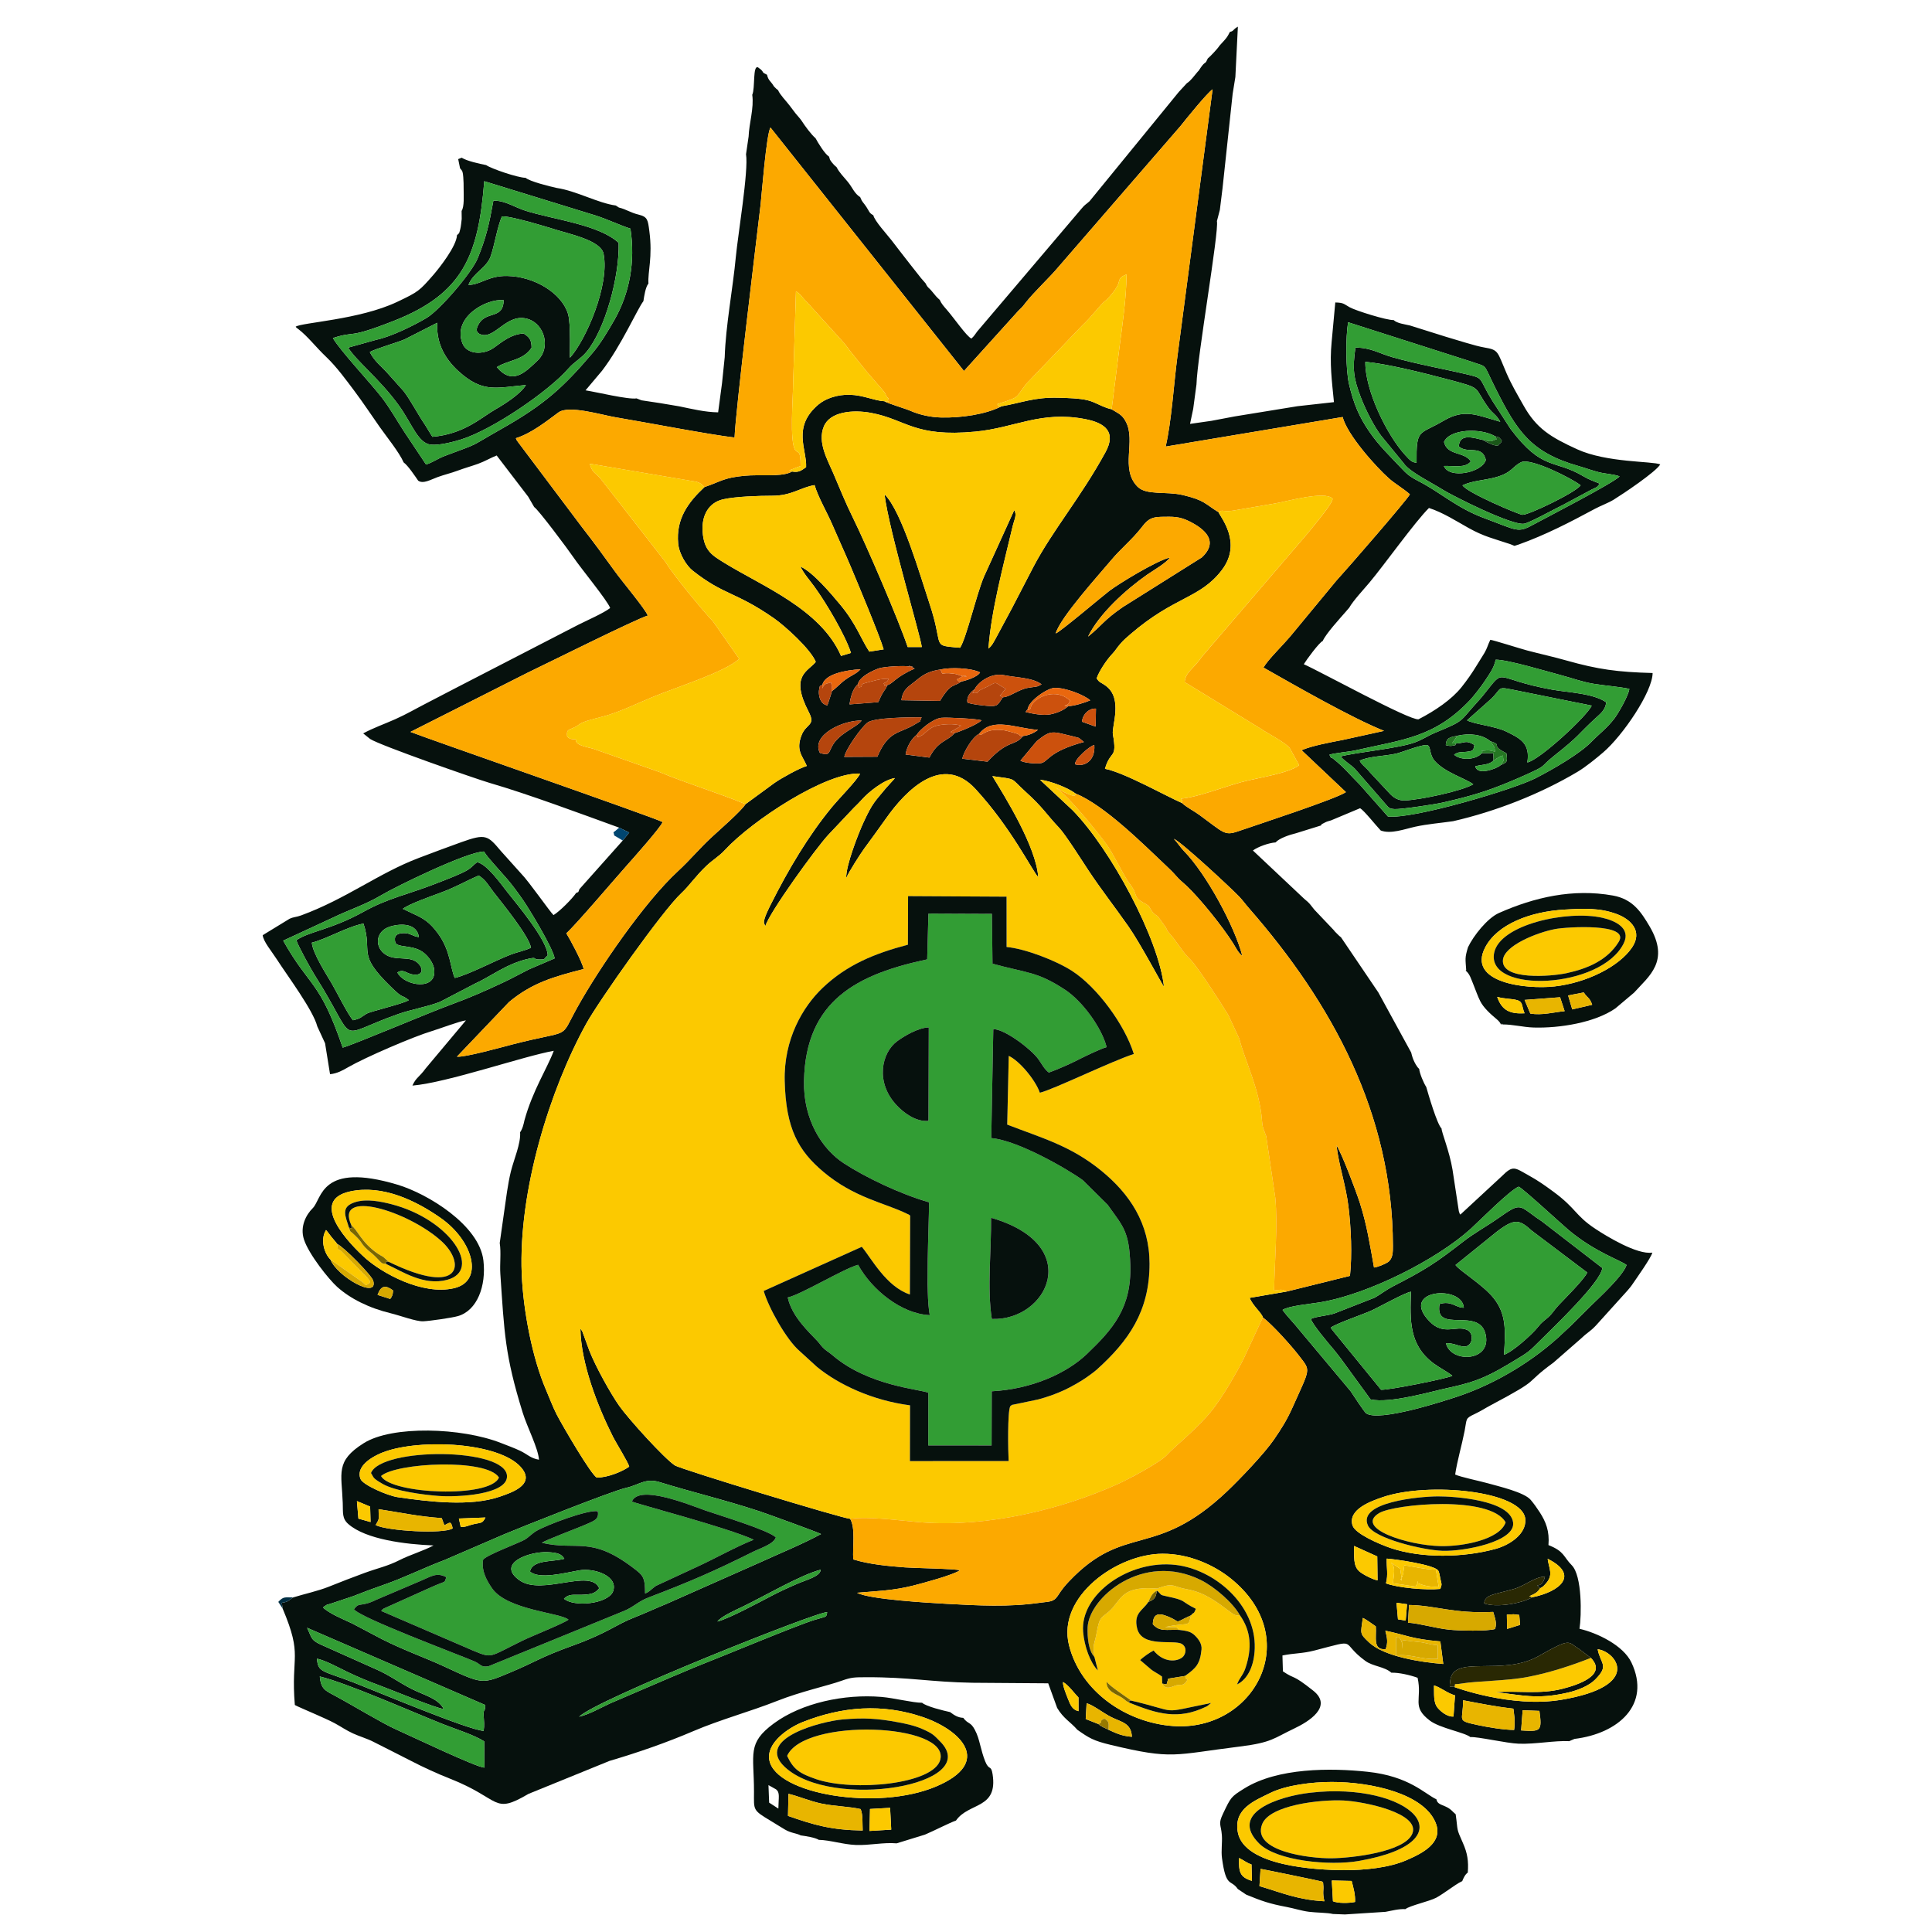 <?xml version="1.0" encoding="UTF-8"?> <svg xmlns="http://www.w3.org/2000/svg" xmlns:xlink="http://www.w3.org/1999/xlink" xmlns:xodm="http://www.corel.com/coreldraw/odm/2003" xml:space="preserve" width="15mm" height="15mm" version="1.1" style="shape-rendering:geometricPrecision; text-rendering:geometricPrecision; image-rendering:optimizeQuality; fill-rule:evenodd; clip-rule:evenodd" viewBox="0 0 1500 1500"> <defs> <style type="text/css"> .fil15 {fill:#002E43} .fil12 {fill:#004671} .fil0 {fill:#06110D} .fil13 {fill:#1A5719} .fil11 {fill:#257723} .fil5 {fill:#292803} .fil3 {fill:#329D34} .fil10 {fill:#796601} .fil14 {fill:#977900} .fil7 {fill:#B5450D} .fil8 {fill:#CC510D} .fil4 {fill:#D7A900} .fil6 {fill:#E8B500} .fil9 {fill:#E9670E} .fil2 {fill:#FCA900} .fil1 {fill:#FCC900} </style> </defs> <g id="Слой_x0020_1">  <g id="_2348235128976"> <path class="fil0" d="M1180.99 1343.5l1.19 -15.67 13.01 0.5c2.2,16.03 0.99,16.13 -14.2,15.17zm-45.09 -23.42c13.89,2.6 24.49,4.82 38.95,6.5 0.13,0.31 0.26,0.45 0.29,0.98l0.75 6.62c0.06,3.02 0.1,6.09 -0.34,8.94 -7.93,-0.02 -20.43,-2.1 -28.09,-3.76 -17.33,-3.75 -11.34,-2.85 -11.56,-19.28l0 0zm-275.26 22.91c-2.63,-1.42 -5.43,-2.15 -7.83,-4.44l-9.87 -3.9 0.69 -12.18c4.67,0.96 12.83,7.54 19.3,10.75 7.81,3.88 15.4,4.51 15.86,15.24 -8,-0.73 -12.09,-2.69 -18.16,-5.48l0.01 0.01zm252.7 -34.36c4.26,0.83 10.39,6.06 16.32,7.64l-1.16 16.46c-4.88,0.33 -9.91,-3.93 -12.18,-6.62 -3.65,-4.34 -2.74,-10.78 -2.98,-17.48zm-288 -2.73c4.41,2.55 8.43,8.4 11.99,12.04l0.04 10.6c-4.72,-1.05 -6.24,-4.58 -8.08,-9.26 -1.12,-2.88 -4.35,-10.44 -3.96,-13.38l0.01 0zm-577.08 -4.29c20.91,4.97 71.53,27.44 95.7,37.03 9.91,3.93 23.59,8.1 31.97,13.33l0.2 20.37c-5.33,0.31 -58.99,-25.37 -68.7,-29.65 -10.39,-4.58 -33.49,-18.66 -47.98,-26.43 -7.19,-3.86 -10.17,-4.97 -11.19,-14.65l0 0zm880.91 8.19c-3.45,-1.34 -4.21,2.34 -3.17,-5.33 2.72,-20.13 40.3,-2.64 68.61,-18.72 25.96,-14.75 22.28,-10.9 31.44,-5.48l9.11 6.94c12.81,13.24 -9.49,20.74 -22.06,23.96 -17.72,4.54 -34.87,1.29 -51.99,2.67 20.09,1.96 31.47,5.95 56.06,0.32 8.08,-1.85 16.63,-5.41 21.29,-10.12 11.07,-11.19 4.31,-11.75 1.94,-23.56 13.94,1.5 35.92,28.44 -28.14,39.22 -39.03,6.57 -83.07,-9.9 -83.09,-9.9zm-299.21 -32.52c-9.42,-37.61 37.14,-70.88 72.65,-70.95 21.06,-0.05 40.37,9.1 52.93,19.2 57.73,46.39 18.13,119.16 -44.81,114.56 -36.46,-2.67 -71.76,-26.84 -80.77,-62.81l0 0zm228.12 -21.13c2.24,0.91 6.97,4.38 10.1,6.57 0.65,8.5 -2.6,18.38 7.6,17.74 2,-5.12 1.22,-8.81 -0.19,-14.38 16.7,3.42 19.63,6.3 42.7,8.32l2.27 17.51c-16.68,-1.28 -45.84,-5.55 -57.71,-16.84 -7.43,-7.06 -6.44,-6.35 -4.76,-18.91l-0.01 -0.01zm-819.66 7.65l138.29 59.95c0.15,6.43 -1.52,1.72 -1.17,8.51 0.22,4.16 0.64,7.26 -0.05,11.57 -12.08,-0.76 -82.15,-30.23 -100.39,-37.33 -24.42,-9.52 -28.28,-7.71 -28.98,-18.71 6.41,1.26 17.2,7.19 23.5,10.23 7.47,3.6 16.2,7.32 24.5,10.32 8.92,3.21 44.88,18.27 50.41,18.49 -4.86,-8.64 -14.86,-10.38 -25.28,-15.74 -9.69,-4.98 -17.15,-10.63 -26.91,-14.9l-43.35 -19.38c-7.99,-3.65 -6.82,-5.36 -10.57,-13l0 -0.01zm931.69 0.89l-0.19 -11.12c1.53,-0.04 3.68,-0.23 5.31,-0.26l4.32 0.52 0.64 7.72 -10.08 3.14 0 0zm-76.14 -18.59c20.79,0.35 34.26,6.86 65.34,5.4 1.29,4.51 3.16,8.88 1.4,13.28 -6.51,1.82 -27.53,1.34 -35.61,0.5 -10.65,-1.11 -22.4,-4.77 -31.93,-5.45l0.8 -13.73zm-644.36 86.78c12.71,-13.12 187.27,-82.67 192.61,-81.17 -0.71,4.41 -0.24,2.97 -10.06,6.04 -14.7,4.6 -70.24,27.86 -86.57,34.2 -8.43,3.28 -16.04,6.79 -23.84,9.92l-47.98 20.6c-7.71,3.59 -16.52,8.66 -24.16,10.4l0 0.01zm634.63 -88.48l8.18 1.11 -1.05 12.71 -5.99 -0.99 -1.14 -12.83 0 0zm-7.59 -34.31c6.23,0.39 38.46,4.88 40.19,9.69l0.63 1.8c0.1,0.34 0.73,3.56 0.82,4.05 0.81,4.61 1.56,3.65 -0.04,8 -10.95,1.11 -33.12,-0.81 -42.2,-4.32 1.89,-7.1 0.32,-12 0.6,-19.22l0 0zm-519.63 48.87c2.68,-3.96 15.21,-9.45 19.54,-11.54 17.08,-8.23 44.86,-24.61 60.55,-28.7 0.09,5.11 -11.31,7.96 -18.08,10.9 -7.43,3.21 -13.38,5.93 -20.52,9.66 -9.53,4.97 -31.83,17.06 -41.48,19.68l-0.01 0zm494.28 -58.69l18 8.14 0.24 18.58c-3.83,-0.67 -11.68,-4.72 -14.29,-7.08 -4.86,-4.38 -3.74,-11.7 -3.95,-19.64l0 0zm138.32 39.84c-7.68,4.64 -27.37,8.33 -37.35,4.79 0.68,-6.92 7.22,-6.71 22.75,-11.12 9.38,-2.67 16.62,-9.71 24.5,-9.63 -2.96,11.49 -9.71,3.16 -3.76,8.97 2.01,-1.02 2.4,-1.42 4.28,-3.47 6.32,-6.86 2.62,-11.45 1.56,-19.4 25.18,12.56 9.3,25.67 -11.98,29.86l0 0zm-938.77 8.12c0.99,-1.12 0.04,-0.57 1.96,-1.65 2.22,-1.25 -0.98,-0.06 3.32,-1.27l18.23 -6.09c8,-3.17 15.27,-5.91 23.73,-8.83 15.76,-5.45 31.05,-13.18 46.95,-19.14l46.33 -20c10.01,-4.26 83.89,-33.76 94.92,-36.14 9.55,-2.06 14.81,-7.8 25.77,-4.41 26.13,8.08 49.45,13.44 77.47,22.61 5.16,1.69 46.8,16.81 47.92,17.72 -14.59,7.91 -31.89,14.92 -47.59,22.11l-72.42 32.09c-8.31,3.38 -16.29,7.17 -24.5,10.36 -15.39,5.99 -20.68,12.04 -47.82,21.86 -26.66,9.65 -28.47,12.45 -48.8,20.98 -22.23,9.33 -21.39,9.37 -51.62,-4.67 -14.44,-6.71 -30.46,-12.18 -48.41,-21.26l-22.82 -12.04c-7.53,-3.53 -16.7,-7.2 -22.62,-12.23zm799.24 -63.91c-3.81,-12.42 14.36,-18.83 23.39,-21.92 35.54,-12.15 109.41,-4.9 110.78,17.3 0.72,11.57 -12.4,19.89 -22.9,22.8 -25,6.93 -58.03,7.58 -82.15,-0.78 -9.01,-3.12 -27.16,-11.03 -29.12,-17.39l0 -0.01zm-756.16 -12.59c17.1,2.59 30.67,5.65 49.03,6.94l2.06 5.54c4.14,-1.95 5.04,-4 6.45,2.44 -6.93,4.53 -50.75,2.01 -59.83,-2.56 3.36,-5.78 2.26,-4.02 2.29,-12.36zm63.79 13.82l-1.45 -6.57 20.62 -0.79c-2.29,4.6 -3.11,3.86 -8.67,5.05 -4.69,1.02 -5.91,2.36 -10.5,2.31l0 0zm-80.62 -20.11l10.26 4.28 0.34 11.98 -9.43 -2.64 -1.17 -13.62 0 0zm2.82 -17.13c-4.25,-10.76 11.21,-18.91 21,-21.97 30.69,-9.61 90.53,-5.67 104.91,14.54 8.72,12.27 -8.77,18.03 -17.97,21.19 -22.76,7.8 -55.33,3.8 -78.95,0.36 -8.05,-1.17 -27.17,-9.54 -28.98,-14.12l-0.01 0zm715.85 -131.3c5.07,-3.22 21.07,-4.58 28.88,-5.86 37.47,-6.15 90.94,-33.28 117.15,-57.05 6.58,-5.97 30.77,-30.42 37.35,-32.78 3.93,1.98 33.57,29.38 38.75,33.71 20.6,17.21 40,23.26 44.95,27.12 -2.74,8.36 -21.32,25.44 -27.09,31.06l-14.57 14.48c-2.54,2.62 -4.55,4.27 -7.17,6.79 -22.24,21.38 -52.14,39.59 -81.73,49.55 -11.01,3.7 -61.71,20.24 -71.68,13.24 -1.32,-0.94 -9.96,-14.03 -11.97,-17.12l-39.72 -47.45c-4.48,-5.74 -9.4,-10.36 -13.16,-15.69l0.01 0zm-775.89 -286.69l38.02 -17.61c13.74,-6.66 25.36,-10.1 38.12,-17.67 11.98,-7.12 66.81,-33.77 79.7,-33.93 2.26,3.47 4.24,5.65 7.1,8.96 9.89,11.44 12.32,13.01 23.39,28.89 4.2,6.04 23.15,37.06 24.42,45.12l-20.05 8.59c-5.96,2.98 -12.53,6.65 -19.27,9.82 -14.74,6.91 -25.68,11.78 -41.5,17.6 -18.02,6.63 -73.24,30.15 -83.74,33.29 -17.94,-52.73 -25.56,-46.36 -46.19,-83.06l0 0zm615.03 -114.31c22.75,9.3 52.62,39.3 70.73,56.38 2.91,2.75 4.86,4.63 7.49,7.63 3.32,3.76 4.55,4.38 8.31,7.93 10.45,9.85 27.75,31.45 35.89,44.31 2.43,3.83 3.72,7.14 7.2,9.84 -6.1,-23.22 -28.01,-63.59 -45.11,-81.14 -3.14,-3.22 -5.13,-6.6 -8.04,-9.68 5.41,2 43.89,37.71 50.7,44.82 2.9,3.04 4.64,5.62 7.46,8.85 64.58,73.86 111.67,159.77 111.91,262.12 0.01,4.63 0.06,9.86 -3.52,12.6 -2.02,1.54 -8.28,4.17 -11.15,4.43 -3.23,-18.06 -5.62,-33.51 -11.09,-50.45 -2.85,-8.85 -14.14,-38.77 -18.05,-44.38 1.74,15.19 7.27,30.87 9.29,47.44 2.05,16.75 2.92,37.36 1.19,53.86l-49.15 12.17 -28.74 4.93c2.2,5.85 9.63,11.97 10.25,15.17 7.35,5.52 22.15,22 28.18,29.88 9.16,11.96 8.75,8.87 -5.02,39.74 -4.56,10.23 -8.74,16.69 -14.44,25.06 -7.45,10.92 -26.52,30.88 -36.43,40.28 -56.27,53.38 -79.17,24.02 -122.83,70.03 -3.65,3.85 -5.48,6.23 -8.68,11.12 -3.32,5.09 -6.68,4.39 -14.13,5.45 -24.1,3.45 -47.43,2.14 -71.99,0.82 -13.64,-0.73 -60.7,-3.46 -69.7,-8.61 16.01,-1.38 27.97,-1.66 43.47,-5.54 7.81,-1.96 31.33,-8.33 36.33,-11.88 -3.47,-1.25 -34.95,-1.69 -42.46,-2.26 -13.61,-1.05 -27.7,-2.33 -40.31,-6.19 -0.68,-9.39 1.91,-24.29 -2.43,-31.56 -4.85,0.13 -131.71,-38.56 -136.07,-41.42 -8.18,-5.37 -35.95,-35.97 -43.21,-46.27 -6.75,-9.57 -18.48,-30.69 -23.24,-42.97l-5.32 -14.56c-0.8,-1.5 -0.88,-1.53 -1.58,-2.35 0.36,26.76 13.44,60.31 25.11,83.51 2.93,5.82 12.03,20.23 12.78,23.57 -5.36,3.83 -16.4,8.43 -25.07,8.54 -4.22,-1.62 -27.16,-41.07 -31.23,-49 -2.94,-5.71 -5.76,-13.27 -8.42,-19.46 -10.36,-24.08 -17.55,-60.71 -18.73,-89.64 -2.64,-64.92 22.02,-143.47 50.03,-194.23 9.71,-17.6 59.14,-87.73 73.97,-101.52 6.15,-5.71 10.73,-12.89 19.45,-21.19 5.07,-4.83 9.5,-7.03 14.4,-12.34 20.91,-22.65 78.45,-60.63 104.89,-59.25 -2.1,4.97 -16.07,18.96 -21.9,26.05 -18.47,22.44 -33.85,48.54 -47.13,74.9 -1.44,2.85 -6.02,11.66 -5.64,14.88l1.01 2.76c3.05,-10.6 39.36,-60.69 48.92,-71l19.74 -20.92c2.35,-2.28 4.44,-4.31 6.31,-6.44 5.3,-6.02 17.3,-15.55 25.67,-16.74 -1.07,1.5 -0.59,0.81 -1.81,2.16l-5.01 5.52c-8.56,10.47 -10.28,11.04 -17.49,26.62 -3.95,8.53 -13.9,33.89 -13.47,43.36 1.91,-4.69 10.75,-18.46 14.04,-23.01 5.9,-8.12 10.72,-14.54 16.57,-22.9 16.11,-23.02 44.29,-50.96 69.81,-23.2 27.56,29.98 43.21,62.09 48.69,68.47 -1.74,-24.02 -25.93,-62.6 -35.65,-78.53 19.51,2.73 13.5,0.98 25.07,11.47 14.98,13.56 16.03,17.28 26.93,28.83 4.83,5.12 18.1,26.09 22.71,33.05 9.83,14.82 20.52,28.45 30.98,43.4 9.21,13.15 25.33,43.77 27.56,46.79 -4.13,-37.46 -41.4,-106.85 -70.95,-137.02l-25.33 -23.69c8.18,0.81 22.3,6.52 27.48,10.61l0 -0.01zm-0.16 -22.61c-0.92,-3.73 11.99,-14.88 14.88,-14.92 0.91,12.82 -8.33,17.05 -14.88,14.92zm-42.5 -2.81l12.67 -15.19c11.36,-9.09 11.79,-7.57 29.05,-3.48 0.22,0.05 3.68,1.01 3.68,1.01l3.88 3.15c-29.24,7.9 -27.44,16.05 -34.17,16.53 -4.61,0.33 -11.96,-0.31 -15.11,-2.02zm2.06 -19.16c-6.44,8.19 -11.55,2.42 -27.62,19.92l-19.58 -2.3c0.79,-4.45 7.48,-16.66 13.16,-19.38 10.26,-13.41 29.08,-3.98 45.64,-3.03 -2.85,2.34 -7.26,4.34 -11.6,4.79zm56.59 -21.25l-0.26 13.95 -10.58 -3.79c0.47,-5.95 5.76,-10.68 10.84,-10.16zm-109.82 18.97c-4.97,6.3 -12.81,5.64 -19.49,19.04l-18.51 -2.39c0.98,-6.46 5.05,-12.69 8.77,-15.43 1.88,-3.48 12.38,-12.4 18.97,-13.07 4.68,-0.48 27.79,0.75 31.23,1.92 -2.85,3.32 -19.05,9.65 -20.97,9.93l0 0zm-104.52 15.42c-7.1,-13.98 18.17,-25.6 32.43,-25.12 -4.12,5.54 -17.37,9.55 -22.89,19.78 -2.9,5.37 -1.98,7.71 -9.54,5.34l0 0zm44.61 2.95l-25.7 0.13c1.76,-7.14 13.56,-23.11 17.83,-26.51 5.25,-4.18 32.96,-4.24 42.26,-4.24 -2.44,4.84 1.13,1.52 -4.52,5.07 -12.74,8 -20.94,4.63 -29.87,25.55zm148.17 -39.29c-3.18,3.18 -9.28,5.55 -13.95,6.41 -5.83,1.07 -13.5,-0.5 -19.14,-1.82l1.8 -2.64c0.64,-5.81 14.98,-16.04 20.86,-16.13 8.65,-0.13 23.05,5.59 27.54,9.7 -4.65,1.96 -12.85,4.48 -17.11,4.48l0 0zm248.24 85.69l-21.74 -24.6c-8.33,-8.24 -11.14,-12.5 -20.57,-20.14 -3.46,-2.81 -0.41,1.88 -3.12,-3.24 4.16,-1.34 14.83,-2.15 20.38,-3.41 37.41,-8.44 61.42,-10.11 88.81,-39.03 2.5,-2.64 8.59,-10.39 11.2,-14.37 3.54,-5.43 7.35,-10.18 8.7,-16.95 9.3,-0.09 40.7,9.37 51.6,12.26 8.51,2.27 15.62,5 24.56,6.47 8.75,1.44 19.26,2.16 27.62,3.91 -0.66,5.37 -8.73,19.28 -11.66,23.1 -5.74,7.48 -12.02,12.04 -17.89,18.13 -8.58,8.91 -29.6,21.21 -43.68,28.36 -16.54,8.4 -94.44,31.7 -114.2,29.51l-0.01 0zm-298.98 -92.54c-4.05,5.93 -3.74,7.36 -11.88,6.66 -4.87,-0.41 -11.15,-1.12 -15.32,-2.35 -0.29,-0.76 -0.56,-0.57 -0.38,-2.45 0.36,-3.63 3.25,-6.52 5.86,-8.3 1.53,-3.98 11.61,-13.02 22.77,-10.73 9.28,1.91 22.11,1.8 29.03,7.13l-2.99 1.5c-1.31,0.38 -2.7,0.48 -4.06,0.68 -3.63,0.52 -5,0.6 -8.67,2.07 -4.91,1.97 -10.37,5.67 -14.35,5.79l-0.01 0zm-32.27 -12.25c-5.83,4.5 -7.78,0.59 -16.54,15.05l-29.97 -0.53c1.2,-8.83 5.77,-10.57 10.92,-14.87 5.56,-4.64 9.81,-7.56 19.42,-9.01 7.91,-1.75 23.57,-1.27 30.77,2.27 -1.79,3.48 -10.81,6.39 -14.59,7.09l-0.01 0zm-100.32 7.27c-1.01,3.25 -2.22,7.35 -3.63,11.25 -6.31,-1.09 -6.94,-9.03 -6.51,-11.71 0.81,-5.07 0.79,-3.04 2.61,-4.21 1.79,-8.35 18.02,-11.48 29.63,-12.11 -3.25,3.57 -6.62,4.36 -11.87,8.14 -3.65,2.63 -7.6,7.07 -10.23,8.65l0 -0.01zm42.98 -4.47c-1.55,3.65 -1.78,2.94 -3.75,6.28 -1.43,2.43 -2.42,4.99 -3.33,6.93l-22.31 1.74c0.65,-5.07 2.31,-12.03 6.44,-15.66 1.21,-5.68 10.74,-10.31 16.27,-12.31 3.56,-1.28 19.4,-2.35 23.94,-1.43 8.48,1.73 -6.49,-2.42 2.04,0.64l1.85 0.97c-15.27,6.7 -16.51,11.49 -21.15,12.83l0 0.01zm155.75 -37.65c8.66,-17.85 29.68,-36.76 45.91,-48.12 4,-2.8 15.61,-9.49 17.51,-13.29 -10.85,2.73 -39.47,20.31 -46.8,25.83 -4.96,3.74 -38.06,31.82 -41.7,33.11 3.26,-12.25 34.75,-46.91 42.7,-56.49 7.69,-9.27 16.08,-15.84 23.54,-25.3 4.14,-5.25 6.49,-8.6 15.49,-8.75 9.46,-0.17 14.28,-0.39 22.09,3.51 11.74,5.86 23.19,15.4 9.57,28.03l-61.34 38.54c-14.96,10.31 -15.87,13.97 -26.97,22.93zm-212.32 -117.66c3.1,10.11 9.54,20.76 13.95,31.05 4.71,10.97 9.17,20.53 13.82,31.5 5,11.81 23.11,55.15 25.87,65l-11.14 1.75c-6.57,-9.91 -10.06,-21.48 -22.75,-36.67 -6.75,-8.07 -20.78,-24.92 -30.72,-29.38 2.61,5.49 7.1,10.47 10.82,15.59 8.95,12.26 23.91,37.42 28.44,51.48l-7.73 2.32c-15.82,-36.36 -61.26,-54.14 -90.57,-72.24 -9.53,-5.88 -15.82,-9.33 -16.89,-24.14 -0.93,-12.87 4.83,-22.72 15.94,-25.22 9.65,-2.18 27.73,-2.75 37.96,-2.76 15.38,-0.01 21.45,-6.27 33,-8.28l0 0zm135.01 126.92c2.15,-29.86 11.75,-64.91 18.68,-94.52 1.33,-5.7 3.66,-9.11 1.35,-12.96l-23.37 51.36c-5.58,12.66 -13.82,48.2 -18.68,55.48 -2.57,-0.15 -5.04,-0.4 -7.66,-0.69 -12.85,-1.39 -6.05,-3.36 -15.88,-32.91 -7.1,-21.35 -21.81,-72.65 -35.13,-85.48 3.41,28 27.64,108.6 28.95,118.55l-10.97 -0.02c-6.72,-20.21 -32.09,-79.28 -42.8,-100.94 -5.32,-10.74 -10.06,-22.42 -14.92,-33.88 -4.46,-10.49 -12.52,-24.1 -7.35,-36.49 4.82,-11.55 22.62,-13.09 36.72,-10.46 27.31,5.09 33.3,19.09 81.04,14.51 30.69,-2.95 50.59,-16.37 85.2,-9.69 15.61,3.01 24.19,10.11 15.7,25.66 -19.37,35.46 -41.02,60.51 -56.05,89.2 -5.55,10.61 -10.94,21.01 -16.66,32.12l-12.59 23.44c-1.75,3.05 -2.83,5.54 -5.58,7.72zm490.01 -133.71c-3.82,4.74 -60.53,33.94 -66.55,37.26 -12.71,7.02 -12.39,4.87 -38.46,-4.78 -21.29,-7.88 -33.97,-19.92 -50.5,-28.45 -7.42,-3.83 -9.66,-5.76 -14.55,-11 -8.23,-8.8 -16.74,-16.73 -24.38,-27.93 -7.6,-11.12 -11.99,-21.09 -15.6,-36.66 -2.67,-11.54 -2.64,-36.61 -0.74,-48.08l95.15 30.41c14.02,5.04 8.87,0.17 19.44,21.17 16.41,32.62 27.03,49.5 64.32,60.06 5.37,1.52 10.77,3.56 16.02,4.85 4.98,1.23 11.5,1.48 15.84,3.16l0.01 -0.01zm-998.98 -107.37c18.74,-6.01 10.08,1.25 47.16,-13.29 54.07,-21.19 65.77,-50.92 70.36,-108.49l86.63 26.67c9.55,3.13 18.56,7.46 26.86,10.17 3.93,25.84 -0.68,50.29 -12.54,71.01 -5.61,9.79 -10.91,18.54 -17.14,25.85 -22.33,26.23 -36.81,39.59 -70.39,58.59 -27.05,15.3 -15.03,10.12 -43.99,20.97 -5.89,2.21 -9.38,5.13 -14.64,6.7l-17.14 -25.74c-5.97,-9.21 -10.92,-18.06 -16.99,-25.98 -8.72,-11.38 -32.52,-36.66 -38.17,-46.46l-0.01 0zm659.24 361c-12.54,-5.41 -44.7,-23.65 -59.81,-26.57 4.4,-15.24 9.68,-6.87 6.14,-26.88 -1.08,-6.06 8.09,-27.6 -5.5,-37.55 -4.44,-3.25 -4.48,-1.96 -7.11,-5.77 2.15,-6.23 8.32,-14.94 11.75,-18.57 3.39,-3.58 3.18,-4.27 6.72,-8.33 2.53,-2.9 4.47,-4.54 7.76,-7.38 34.36,-29.63 53.96,-27.51 70.98,-49.82 16.44,-21.54 -1.71,-41.71 -2.47,-44.86 -10.83,-6.59 -10.61,-9.28 -27.74,-13.36 -13.18,-3.14 -28.48,0.45 -35.35,-6.61 -13.63,-14.04 -0.95,-35.16 -8.95,-50.3 -2.86,-5.41 -5.28,-6.18 -11.05,-9.68 -7.31,-1.62 -12.1,-5.44 -18.68,-7.03 -6.44,-1.56 -16.09,-1.79 -23.05,-1.96 -18.42,-0.44 -27.79,3.85 -43.81,6.66 -12.11,6.29 -31.47,9.07 -46.87,8.68 -8.38,-0.21 -17.01,-2.2 -23.51,-5.07 -4.15,-1.83 -18.24,-5.93 -20.47,-7.53 -8.19,-0.48 -16.14,-4.73 -26.88,-5.04 -9.43,-0.27 -18.78,2.83 -24.39,7.59 -20.64,17.51 -8.86,34.84 -9.54,48.63 -3.78,2.56 -5.45,4.31 -10.98,3.38l-1.74 0.89c-8.52,3.26 -23.28,1.31 -34.88,2.38 -16.73,1.55 -18.51,4.49 -31.31,8.79 -12.66,11.82 -22.22,24.69 -20.43,43.83 0.78,8.28 6.66,17.42 11.24,21.03 24.63,19.44 32.95,16.05 63.03,36.94 8.6,5.98 28.69,24.14 32.57,33.95 -6.26,7.64 -20.21,10.5 -5.44,38.91 5.56,10.7 -1.94,8.84 -5.5,17.79 -4.82,12.11 0.67,16.18 3.98,24.07 -6.02,1.82 -19.38,9.27 -24.95,13.09l-22.64 16.59c-3.43,5.48 -20.76,20.51 -26.61,25.94 -9.31,8.64 -16.1,17.07 -26.02,26.24 -25.86,23.87 -61.05,75.2 -77.98,105.62 -14.45,25.96 -2.98,16.53 -50.3,28.72 -7.85,2.03 -37.31,10.24 -43.16,9.51l40.46 -42.43c17.75,-14.75 34.32,-19.57 57.9,-25.6 -0.96,-5.46 -10.84,-23.66 -13.43,-27.75 7.12,-6.3 37.73,-42.31 47,-52.71 4.72,-5.29 26.64,-29.91 27.74,-33.66 -6.83,-3.72 -181.83,-64.48 -195.76,-69.99l90.61 -45.78c15.85,-7.6 84.02,-41.59 93.65,-44.55 -1.84,-4.99 -19.81,-26.37 -25.29,-33.96 -8.91,-12.33 -16.39,-22.62 -25.76,-34.64l-49.38 -65.69c-2.02,-3.08 -0.32,0.32 -1.97,-3.41 12.47,-3.93 24.26,-13.57 33.08,-20.01 8.04,-5.87 33.33,1.94 44.36,3.78 23.7,3.96 72.72,13.46 92.36,15.71 0.58,-18.88 16.79,-151.99 20.24,-181.14 0.51,-4.4 4.54,-55.58 7.66,-59.51l150.2 188.99 42.09 -46.6c3.41,-3.31 3.37,-3.29 6.05,-6.74 5.79,-7.47 19.36,-20.37 24.49,-26.63l95.45 -110.17c4.09,-5.17 20.74,-25.81 24.95,-28.54l-27.32 207.49c-2.8,21.19 -4.51,50.16 -9.11,69.87l137.4 -22.95c3.52,13.74 25.81,38.73 36.16,47.85 4.57,4.03 11.14,7.77 16.04,12.15 -0.92,2.95 -49.18,58.53 -57.29,67.32l-34.7 41.97c-7.17,8.63 -17.74,18.52 -21.69,25.23 24.86,14.08 67.91,38.85 93.61,49.16l-32.21 7.08c-9.27,1.8 -23.61,4.39 -31.79,7.93l34.42 32.54c-7.13,5.11 -67.85,24.96 -83.94,30.49 -10.43,3.58 -10.96,0.97 -29.74,-12.7 -4.5,-3.28 -9.94,-5.92 -13.6,-9.32l0.01 0zm37.19 -598.71c-1.66,3.18 -1.96,3.87 -4.13,6.36l-3.94 4.34c-1.42,2.38 -7.59,8.8 -9.1,9.95 -2.15,4.76 -1.35,1.92 -4.3,5.48 -0.87,1.04 -1.1,1.59 -1.92,2.74 -1.74,2.43 -0.29,0.66 -1.6,2.03 -2.92,3.45 -5.44,7.1 -8.44,8.97l-6.21 6.73 -69.35 84.9c-3.28,2.93 -3.43,2.43 -6.05,5.55l-81.11 95.51c-2.03,2.67 -2.1,3.32 -4.55,5.55 -3.8,-1.73 -13.43,-15.92 -19.37,-22.67 -1.89,-2.16 -3.99,-4.47 -5.23,-7.39 -2.09,-1.8 -3.54,-3.46 -5.64,-6.12 -2.73,-3.48 -3.66,-3.02 -5.3,-6.65l-3.55 -4.07 -8.44 -10.71c-4.78,-6.02 -9.62,-12.43 -14.52,-18.76 -3.37,-4.34 -13.13,-14.96 -14.09,-19.34 -3.45,-1.96 -2.96,-2.81 -5.43,-6.55 -2.45,-3.72 -3.13,-3.34 -4.78,-7.54 -4.63,-2.95 -5.85,-7.24 -9.54,-11.79 -3.27,-4.02 -6.59,-7.11 -8.82,-11.55 -1.12,-0.94 -0.95,-0.71 -2.07,-1.85 -0.06,-0.07 -1.57,-1.76 -1.7,-1.95 -1.85,-2.65 -1.07,-1.4 -2.04,-4.32 -3.15,-1.89 -8.41,-10.36 -10.49,-14.29 -3.28,-2.76 -8.36,-9.65 -10.97,-13.77 -1.4,-2.02 -3.03,-3.57 -4.65,-5.64 -1.7,-2.17 -3.02,-3.96 -4.51,-5.95 -2.69,-3.57 -7.59,-8.47 -8.97,-11.96 -1,-0.78 -1.62,-1.16 -3.18,-2.88 -2.61,-4.43 -4.23,-4.22 -5.41,-9.08 -4.51,-2.19 -2,-1.32 -4.66,-3.98l-2.23 -1.69c-4.38,-2.25 -2.18,16.22 -4.57,21.25 1.49,10.07 -2.46,22.22 -2.82,32.37l-2.01 13.77c2.11,12.42 -6.37,63.26 -7.87,79.32 -2.32,24.91 -7.96,54.06 -8.67,78.22l-2.09 20.2 -3.02 22.65c-10.09,-0.11 -20.51,-2.67 -30.11,-4.65l-14.93 -2.51 -14.47 -2.18 -3.83 -1.49c-6.33,1.07 -31.01,-4.91 -39.61,-6.26l12.82 -15.22c15.08,-19.73 27.42,-47.96 32.11,-54.01 0.65,-4.18 1.62,-10.93 3.91,-13.67 -0.6,-9.34 3.39,-20.43 0.69,-40.84 -1.12,-8.41 -1.24,-10.95 -8.26,-12.66 -6.7,-1.64 -9.33,-4.04 -15.39,-5.53l-2.38 -1.56c-13.88,-1.88 -30.56,-11.34 -45.86,-13.63 -5.38,-1.13 -21.21,-5.15 -24.17,-7.88 -6.05,-0.03 -26.68,-7.09 -30.61,-9.86 -5.48,-1.13 -14.68,-3.08 -19.03,-5.74l-2.7 1.08 1.45 7.12c2.12,2.37 2.11,2.88 2.49,6.85 0.26,2.73 0.3,6.47 0.29,9.23 -0.01,5.02 0.64,13.61 -1.58,17.03l0.08 6.22c-0.28,2.19 -0.56,5.72 -1.1,7.79 -1.15,4.33 -0.46,2.68 -2.56,4.8 -0.33,8.51 -13.76,25.59 -18.52,31.05 -10.64,12.19 -11.42,12.93 -28,20.79 -29.26,13.88 -74.02,15.95 -78.73,19.22 1.29,1.7 -0.01,0.25 1.96,1.79 7.71,5.95 13.38,13.77 22.17,22.11 7.59,7.22 15.47,18.01 21.52,26.09 6.97,9.3 12.81,18.22 19.66,27.96 5.34,7.59 15.06,19.52 18.53,27.45 3.26,2.24 8.98,10.84 11.27,14.14 3.86,2.8 9.79,-0.84 15.05,-2.74 5.53,-2.01 10.26,-3.02 15.83,-5.1 5.14,-1.92 10.31,-3.34 15.6,-5.23 5.02,-1.78 10.17,-4.82 14.46,-6.48l24.46 31.97 4.67 8.07c3.16,1.87 26.74,33.49 30.28,38.76 5.86,8.72 26.71,33.89 28.71,39.65 -5.16,4 -18.44,9.81 -24.25,12.74l-95.03 49.04c-8.23,4.25 -16.36,8.56 -23.71,12.32 -8.08,4.14 -15.1,8.3 -23.83,12.19 -8.56,3.82 -17.05,6.75 -24.93,11.04l5.42 4.35c7.8,5.02 82.42,31.09 92.6,34.04 30.08,8.74 71,24.02 100.68,34.77l7.86 3.79 -5.03 6.22 -33.66 37.77c-1.19,3.15 -0.38,1.85 -2.56,2.96 -3.04,4.54 -12.76,14.29 -17.54,17.16 -2.48,-2.14 -19.03,-25.99 -25.03,-32.1l-15.95 -17.76c-10.05,-11.94 -11.56,-13.6 -30.57,-6.76 -10.95,3.93 -22.04,8.08 -33.03,12.25 -31.28,11.86 -55.98,31.56 -91.31,44.59 -3.97,1.46 -5.54,1.06 -9.06,2.65l-20.85 12.74c0.66,5.16 6.58,11.93 11.02,18.82 8.09,12.55 28.19,39.45 31.37,51.99l6.04 13.1 3.86 24.04c5.71,-0.64 9.74,-2.96 14.09,-5.46 13.43,-7.74 50.8,-23.81 64.97,-28.05 5.93,-1.78 21.86,-7.84 26.45,-8.3l-31.23 37.26c-5.12,7.04 -7.49,7 -10.33,13.37 27.08,-2.27 86.25,-22.86 109.75,-27.01 -5.17,13.82 -16.3,30.58 -22.76,53.95 -0.39,1.66 -0.71,3.37 -1.28,4.99 -0.13,0.37 -0.54,1.43 -0.68,1.77 -1.08,2.38 -0.74,1.45 -1.42,2.47 0.68,8.75 -4.91,21.28 -7.18,30.55 -2.36,9.64 -3.82,21.57 -5.25,31.58l-3.39 23.9c1.19,7.55 -0.06,16.24 0.48,24.12 3.12,45.65 3.42,62.68 17.35,107.59 3.54,11.41 11.99,27.47 12.65,36.55 -6.64,-1.13 -8.59,-4 -14.5,-6.86 -4.59,-2.21 -10.39,-4.29 -14.91,-6.08 -30.5,-12.04 -84.62,-13.82 -106.71,0.14 -22.22,14.02 -17.05,23.14 -16.24,46.41 0.27,7.72 -0.61,12.01 4.36,16.36 13.7,12.01 44.47,15.74 66.14,16.6 -7.56,4.1 -18.38,7.29 -26.36,11.36 -9.31,4.74 -16.74,6.16 -27.2,9.98 -8.17,2.98 -19.06,7.18 -27.74,10.68 -8.25,3.32 -19.15,5.68 -27.73,8.34l-4.14 2.9c-2.28,0.98 -2.04,0.75 -4.66,1.29l0.67 4.47c15.91,37.72 6.21,35.6 9.46,74.86 0.96,0.69 13.24,5.92 15.9,7.12 4.59,2.07 10.96,4.8 15.07,7.03 5.28,2.85 8.59,5.34 14.2,7.92 4.87,2.25 11.07,4.05 15.63,6.4 10.08,5.21 19.08,9.53 29.29,14.85 9.17,4.78 20.42,9.97 30.29,13.84 40.19,15.79 32.98,28.33 61.03,11.84l62.88 -25.59c22.68,-6.69 44.27,-14.22 65.02,-23.09 21.16,-9.04 44.22,-15.22 65.02,-23.45 19,-7.51 39.15,-11.75 50.26,-15.73 7.49,-2.68 9.77,-2.68 19.06,-2.71 33.79,-0.12 49.41,3.72 82.51,4.3l58.77 0.43 6.93 19.09c4.97,8.35 10.19,10.7 15.74,17.03 9.03,6.3 12.18,8.41 25.92,11.7 48.45,11.62 48.57,7.65 100.32,1.24 24.78,-3.07 26.22,-6.47 41.87,-13.87 11.44,-5.4 30.54,-17.15 14.91,-29.53 -17.01,-13.49 -13.24,-8.06 -23.48,-14.95l-0.37 -12.33c9.39,-1.91 15.27,-1.38 24.88,-3.86 35.19,-9.1 19.01,-6.86 39.49,8.08 5.92,4.32 14.9,4.39 20.2,9.16 5.9,-0.18 14.66,1.86 20.37,3.94 3.76,17.04 -4.98,22.22 9.48,33.22 7.81,5.95 27.01,9.16 31.51,12.84 5.36,-0.49 27.96,4.8 37.55,5.13 13.07,0.46 27.66,-2.55 39.2,-1.98l4.09 -1.75c33.84,-4.09 59.69,-26.51 44.21,-59.27 -6.29,-13.33 -26.51,-23.02 -40.34,-26.22 1.61,-10.28 2.15,-41.15 -6.04,-49.37 -6.53,-6.55 -5.53,-10.7 -18.06,-15.62 0.91,-10.71 -1.94,-18.08 -6.89,-25.66 -1.99,-3.07 -4.33,-6.39 -6.88,-9.42 -4.98,-5.95 -24.89,-10.51 -33.43,-12.94 -5.78,-1.64 -21.03,-4.79 -25.24,-6.75 1.56,-10.6 5.13,-22.53 7.35,-33.87 1.88,-9.62 0.29,-9.56 7.75,-13.09 5.02,-2.38 8.08,-4.49 12.84,-7.02 40.85,-21.7 23.77,-14.97 48.38,-32.93l21.71 -18.96c5.11,-4.87 6.62,-4.95 11.16,-9.74l24.25 -26.85c1.72,-2.09 2.46,-2.71 4.13,-5.17 3.1,-4.56 14.68,-20.8 15.51,-24.68 -11.86,1.87 -36.04,-13.02 -44.26,-18.47 -15.86,-10.51 -14.68,-15.7 -32.68,-28.91 -6.76,-4.97 -11.66,-8.43 -18.88,-12.45 -11.12,-6.18 -12.19,-8.33 -21.03,0.51l-32.19 29.81c-0.79,-1.21 -0.28,0.18 -1.2,-2.72l-4.89 -32.11c-2.39,-14.44 -8.53,-29.05 -8.5,-31.96 -3.6,-3.52 -10.36,-26.91 -11.91,-32.32 -1.94,-2.84 -5.2,-10.62 -5.48,-14.03 -1.09,-1.04 -0.72,-0.58 -1.77,-2.06 -0.66,-0.93 -1.26,-1.97 -1.78,-3 -1.45,-2.94 -1.91,-4.61 -2.66,-7.63l-25.5 -46.65 -28.99 -42.81c-1.64,-1.31 -0.91,-0.68 -2.6,-2.32 -0.24,-0.23 -0.97,-0.96 -1.19,-1.2 -1.86,-1.94 -0.26,-0.08 -1.71,-1.92l-15.18 -16c-3.64,-4.43 -3.11,-4.55 -7.83,-8.4l-39.89 -37.56c4.05,-2.95 12.31,-5.9 17.63,-6.27 2.74,-3.19 10.82,-5.94 15.84,-7.12l19.23 -5.98c1.76,-1.65 -1.54,0.15 3.02,-2.24 1.82,-0.95 2.88,-1.16 4.95,-1.76l22.57 -9.46c3.27,1.96 12.22,13.35 16.01,17.31 7.91,2.98 18.4,-1.11 26.91,-2.97 9.48,-2.08 19.78,-2.87 29.29,-4.25 33.22,-7.63 67.58,-21.08 96.68,-38.4 6.43,-3.84 14.83,-10.74 19.85,-15.04 15.17,-12.99 38.26,-46.93 38.37,-61.61 -27.19,-0.75 -42.22,-2.74 -66.89,-9.71 -10.4,-2.95 -20.2,-5.06 -30.52,-7.79 -5.69,-1.51 -26.2,-8.07 -28.61,-8.28 -1.95,3.95 -2.45,6.7 -4.6,10.26 -2.02,3.36 -3.55,5.66 -5.78,9.33 -3.94,6.49 -7.63,11.7 -11.93,17.13 -7.57,9.54 -20.59,18.42 -33.46,25 -6.99,0.96 -75.93,-36.98 -89.04,-42.77 2.01,-3.38 11.92,-16.88 14.71,-18.05 2.47,-5.69 13.23,-17.36 17.89,-22.74l2.65 -3.08c3.26,-5.67 11.31,-14.28 15.61,-19.39 11.73,-13.97 35.38,-47.23 46.32,-58.05 10.91,3.49 21.62,10.45 30.78,15.54 12.12,6.74 19.07,8.1 32.26,12.51 5.04,1.82 1.66,1.65 6.47,0.38 21.08,-7.53 39.89,-17.33 59.16,-27.68 4.95,-2.66 10.56,-4.61 14.79,-7.22 7.26,-4.48 32.69,-21.53 36.13,-27.37 -6.3,-2.6 -41.53,-1.23 -64.53,-11.73 -20.61,-9.41 -31.62,-16.14 -41.58,-33.9 -4.84,-8.63 -9.2,-15.82 -13.25,-25.13 -7.26,-16.71 -5.9,-18.13 -17.07,-19.97 -7.31,-1.2 -21.57,-5.94 -29.98,-8.34l-27.96 -8.78c-4.16,-0.99 -9.89,-1.61 -12.66,-4.2 -5.34,0.24 -29.34,-7.29 -34.07,-9.91 -4.79,-2.66 -4.59,-3.6 -11.22,-3.76l-2.83 30.62c-1.64,16.89 0.15,29.92 1.79,46.77l-28.34 3.16 -48.67 7.92 -18.11 3.43 -16.61 2.38 2.45 -11.64 2.55 -18.99c0.54,-21.18 17.63,-118.81 15.87,-126.81l2.28 -8.72 2.09 -16.92 7.85 -73.22 2.11 -13.04 1.95 -39.07c-4.25,2.39 -2.9,3.37 -6.2,4.06l0.02 0z"></path> <path class="fil1" d="M705.03 695.78l76.46 0.41 0.03 39.07c14.22,1.27 38.2,10.45 50.83,18.59 19.48,12.56 40.99,41.86 47.96,64.5 -16.69,5.26 -62.57,27.63 -72.96,30.07 -3.57,-10.12 -15.81,-24.75 -24.15,-28.62l-1.19 53.35c26.09,10.16 48.99,16.17 73,35.77 22.1,18.03 37.44,40.96 37.49,72.07 0.06,37.08 -16.3,60.18 -41.03,82.44 -1.87,1.69 -5.56,4.31 -7.93,6 -3.99,2.85 -11.88,7.36 -16.99,9.73 -6.33,2.95 -13.31,5.47 -20.6,7.39l-17.29 3.62c-4.06,0.95 -1.99,-0.06 -4.3,1.62 -2.24,4.42 -1.68,35.18 -1.25,42.56l-76.64 0.05 0.07 -43.29c-28.91,-3.76 -55.32,-15.94 -72.32,-29.93l-13.35 -12.18c-10.16,-8.63 -24.11,-33.51 -27.93,-46.7l76.16 -34.27c7.55,8.99 18.94,30.93 37.33,37.01l0.21 -61.22c-1.4,-1.05 0.43,-0.04 -2.39,-1.42 -17.55,-8.59 -41.13,-12.44 -65.02,-32.61 -19.28,-16.28 -29.07,-33.23 -29.98,-70.54 -0.79,-32.29 13.94,-57.48 29.44,-72.24 18.86,-17.97 40.35,-26.72 66.21,-33.52l0.13 -37.7 0 -0.01zm-44.99 483.4c15.6,-2.03 38.69,1.5 55.66,2.8 51.14,3.91 108.55,-10.1 152.42,-29.88 8.47,-3.82 32.7,-16.75 37.9,-22.51 5.6,-6.21 17.8,-15.45 30.75,-29.62 8.35,-9.13 17.33,-23.93 24.15,-36.21 4.11,-7.41 6.11,-11.88 9.98,-20.31l9.58 -20.61c-0.62,-3.2 -8.05,-9.32 -10.25,-15.18l28.74 -4.93c-3.35,-2 -4.87,-1.45 -9.75,-0.79 0.37,-22.08 2.95,-50.94 0.91,-72.1l-7.04 -47.69c-1.94,-5.75 -2.77,-5.48 -3.32,-12.57 -1.89,-24.33 -13.34,-46.18 -17.54,-63.11l-8.52 -18.29c-4.44,-7.58 -24.45,-38.36 -29.22,-42.89 -6.96,-6.62 -10.06,-13.41 -15.99,-20.02 -3.36,-3.75 -1.15,-1.49 -3.62,-5.67l-5.87 -8.04c-0.15,-0.14 -0.43,-0.38 -0.57,-0.5 -1.13,-0.96 -2.24,-0.89 -4.62,-4.43 -2.59,-3.86 -0.45,-2.4 -4.74,-5.11 -0.3,-0.19 -1.26,-0.63 -1.55,-0.81 -5.88,-3.39 -4.91,-4.17 -7.22,-9.74l-2.67 -4.14c-3.79,-4.08 -12.32,-22.31 -17.77,-30.18 -5.64,-8.15 -35.62,-45.57 -42.2,-45.66 2.86,0.63 5.6,2.63 8.6,4.09 10.23,4.98 8.32,1.79 8.65,0.92 -5.18,-4.09 -19.3,-9.79 -27.48,-10.61l25.33 23.7c29.55,30.17 66.82,99.56 70.95,137.02 -2.23,-3.03 -18.35,-33.64 -27.56,-46.79 -10.46,-14.95 -21.15,-28.59 -30.98,-43.4 -4.62,-6.96 -17.88,-27.93 -22.71,-33.05 -10.9,-11.55 -11.95,-15.27 -26.93,-28.83 -11.57,-10.48 -5.56,-8.73 -25.07,-11.47 9.72,15.93 33.9,54.51 35.65,78.53 -5.48,-6.38 -21.13,-38.48 -48.69,-68.47 -25.53,-27.76 -53.71,0.17 -69.81,23.2 -5.85,8.36 -10.67,14.78 -16.57,22.9 -3.3,4.55 -12.13,18.33 -14.04,23.02 -0.43,-9.48 9.52,-34.84 13.47,-43.37 7.21,-15.58 8.93,-16.15 17.49,-26.62l5.01 -5.52c1.22,-1.35 0.74,-0.66 1.81,-2.15 -8.37,1.18 -20.37,10.72 -25.67,16.73 -1.87,2.13 -3.96,4.16 -6.3,6.44l-19.75 20.92c-9.56,10.31 -45.87,60.39 -48.92,71l-1.01 -2.76c-0.38,-3.22 4.2,-12.03 5.64,-14.88 13.28,-26.36 28.65,-52.46 47.13,-74.9 5.83,-7.09 19.8,-21.08 21.9,-26.05 -26.43,-1.38 -83.99,36.61 -104.89,59.25 -4.9,5.31 -9.33,7.52 -14.41,12.34 -8.71,8.3 -13.29,15.48 -19.44,21.19 -14.83,13.79 -64.26,83.91 -73.97,101.52 -28.01,50.75 -52.67,129.3 -50.03,194.23 1.18,28.93 8.37,65.56 18.73,89.64 2.67,6.19 5.48,13.75 8.42,19.46 4.07,7.93 27.01,47.37 31.23,49 8.67,-0.11 19.71,-4.71 25.07,-8.53 -0.75,-3.35 -9.85,-17.76 -12.78,-23.57 -11.66,-23.2 -24.75,-56.75 -25.11,-83.51 0.7,0.81 0.78,0.84 1.58,2.34l5.32 14.56c4.76,12.28 16.49,33.41 23.24,42.98 7.25,10.3 35.03,40.9 43.21,46.26 4.36,2.87 131.22,41.56 136.06,41.43l0 0z"></path> <path class="fil2" d="M578.81 624.35c-20.69,-8.63 -45.52,-16 -67.1,-25.05l-51.48 -18.07c-4.77,-1.35 -14.12,-2.69 -13.05,-7.14 -4.07,-0.42 -3.98,0.04 -6.81,-2.09 -0.61,-5.2 0.45,-5.02 4.72,-6.89 5.15,-2.25 2.99,-2.27 7.37,-4.2 4.57,-2.01 13.98,-4 19.02,-5.54 11.99,-3.69 22.89,-9.08 34.65,-13.97 20.13,-8.35 55.74,-19.18 67.8,-29.82l-20.13 -28.81c-8.4,-9 -31.12,-36.32 -37.13,-46.5l-50.88 -65.26c-3.66,-4.02 -6.14,-4.14 -7.89,-10.98l79.96 13.52c4.49,0.56 6.28,1.56 9.1,4.61 12.8,-4.3 14.58,-7.25 31.31,-8.79 11.6,-1.07 26.36,0.88 34.88,-2.38l1.74 -0.89c-2.65,-2.25 -3.82,0.16 1.75,-2.43 1.04,-0.49 3.89,-1.39 4.97,-1.85 -0.02,-13.05 -1.96,-9.52 -4.06,-12.28 -4.77,-6.23 -1.76,-41.24 -1.74,-52.95l2.16 -70.41c3.35,1.8 4.44,4.43 10.24,10.23l27.64 30.51c5.62,7.75 11.73,14.81 16.9,21.42l13.56 15.67c2.28,3.11 1.12,3.68 3.69,5.41 -2.52,2.83 3.39,3.04 -3.32,2.12 2.23,1.6 16.32,5.7 20.46,7.53 6.5,2.86 15.13,4.86 23.52,5.07 15.4,0.39 34.75,-2.39 46.86,-8.68 -4.21,-0.91 -0.82,1.44 -3.24,-1.69 18.68,-6.03 13.24,-4.12 22.65,-15.94l43.28 -45.14c7.47,-6.86 14.16,-16.34 17.91,-19.13 2.48,-1.85 9.49,-10.04 10.36,-13.95 0.94,-4.19 1.69,-4.52 6.18,-6.63 -0.27,18.99 -2.95,37.17 -5.38,55.61l-6.21 49.2c5.76,3.5 8.19,4.26 11.05,9.67 8,15.14 -4.68,36.27 8.95,50.3 6.87,7.07 22.17,3.48 35.35,6.62 17.14,4.08 16.91,6.77 27.74,13.35 2.6,-2.53 3.33,-0.11 11.07,-1.27l32.93 -5.62c8.46,-1.41 38.43,-9.97 44.37,-3.76 1.28,2.75 -17.2,24.25 -19.16,26.86l-82.09 95.76c-7.05,10.22 -12.64,11.68 -13.55,19.86l58.92 36.08c6.7,4.57 20,11.07 22.91,15.54l7.07 12.9c-7.74,6.32 -33.11,9.97 -45.07,13.22 -13.32,3.62 -34.4,11.88 -46.81,12.78 2.03,2.23 0.55,0.11 0.95,3.39 3.65,3.39 9.1,6.04 13.6,9.32 18.77,13.67 19.31,16.29 29.74,12.7 16.08,-5.53 76.81,-25.38 83.94,-30.5l-34.43 -32.53c8.18,-3.54 22.52,-6.13 31.79,-7.93l32.21 -7.08c-25.69,-10.31 -68.74,-35.08 -93.6,-49.16 3.94,-6.71 14.51,-16.6 21.69,-25.23l34.7 -41.98c8.1,-8.78 56.36,-64.36 57.28,-67.31 -4.89,-4.38 -11.46,-8.11 -16.04,-12.15 -10.34,-9.11 -32.64,-34.11 -36.15,-47.85l-137.41 22.95c4.6,-19.71 6.31,-48.68 9.11,-69.88l27.32 -207.49c-4.21,2.74 -20.86,23.38 -24.95,28.54l-95.45 110.18c-5.13,6.26 -18.7,19.15 -24.49,26.62 -2.68,3.45 -2.64,3.44 -6.05,6.74l-42.09 46.61 -150.2 -188.99c-3.12,3.93 -7.15,55.1 -7.66,59.5 -3.45,29.15 -19.66,162.26 -20.24,181.14 -19.64,-2.25 -68.66,-11.75 -92.36,-15.71 -11.03,-1.84 -36.33,-9.65 -44.36,-3.78 -8.82,6.44 -20.61,16.08 -33.08,20.01 1.65,3.73 -0.05,0.32 1.97,3.41l49.38 65.69c9.37,12.01 16.85,22.31 25.76,34.64 5.48,7.59 23.45,28.97 25.29,33.96 -9.63,2.95 -77.8,36.94 -93.65,44.55l-90.61 45.78c13.93,5.51 188.92,66.27 195.76,69.99 -1.1,3.75 -23.02,28.37 -27.74,33.66 -9.27,10.4 -39.88,46.4 -47,52.7 2.59,4.1 12.47,22.3 13.43,27.75 -23.59,6.04 -40.15,10.85 -57.9,25.6l-40.46 42.44c5.85,0.73 35.31,-7.48 43.16,-9.51 47.32,-12.19 35.85,-2.76 50.3,-28.72 16.93,-30.42 52.12,-81.74 77.98,-105.62 9.92,-9.17 16.71,-17.6 26.02,-26.24 5.85,-5.43 23.18,-20.47 26.61,-25.94l-0.01 0z"></path> <path class="fil3" d="M770.05 1024.03c-3.77,-23.66 -0.3,-54.31 -0.6,-78.55 73.12,21.1 43.77,80.23 0.6,78.55zm-49.18 -153.79c-10.09,0.94 -19.54,-6.69 -24.46,-11.84 -17.16,-18 -11.91,-41.04 0.04,-49.9 5.45,-4.04 16.17,-10.52 24.65,-10.83l-0.23 72.58 0 -0.01zm-1.01 -125.39c-53.85,11.47 -94.36,31.55 -95.64,94.38 -0.62,30.27 14.09,52.97 30.9,63.93 16.54,10.8 43.85,23.96 66.19,30.3 -0.07,20.63 -2.87,70.22 0.57,87.6 -21.83,-0.91 -44.94,-19.56 -55.63,-39.09 -11.21,2.94 -44.4,23.24 -54.66,25.36 3.24,15.12 17.07,27.41 22.96,33.76 1.8,1.94 3.27,4.38 5.41,6.2 2.41,2.04 3.53,2.47 6.57,5.06 27.91,23.79 67.96,26.21 74.23,29l-0.06 40.89 49.19 -0.02 0.12 -42.04c31.01,-1.63 58.21,-13.95 73.9,-28.97 20.01,-19.17 34.69,-35.69 33.66,-69.06 -0.82,-26.52 -5.69,-29.95 -17.6,-46.8l-19.28 -19.07c-12.37,-9.03 -51.3,-31.24 -71.06,-32.66l1.56 -84.63c9.14,0.12 29.16,15.47 34.78,23.03 2.49,3.35 4.78,8.16 8.36,10.72 6.37,-2.28 16.06,-6.5 22.24,-9.65 5.23,-2.68 17.84,-8.82 22.63,-10.11 -3.83,-15.23 -18.96,-35.8 -32.21,-44.5 -21.98,-14.45 -29.55,-12.86 -56.41,-20.3l-0.44 -38.69 -49.3 -0.19 -0.97 35.55 -0.01 0z"></path> <path class="fil2" d="M998.97 1002.74l49.15 -12.17c1.73,-16.5 0.86,-37.11 -1.19,-53.86 -2.02,-16.57 -7.55,-32.25 -9.29,-47.44 3.92,5.61 15.21,35.53 18.06,44.38 5.46,16.94 7.85,32.39 11.08,50.45 2.88,-0.27 9.14,-2.89 11.15,-4.43 3.58,-2.74 3.53,-7.97 3.52,-12.6 -0.23,-102.35 -47.33,-188.27 -111.91,-262.12 -2.81,-3.23 -4.55,-5.81 -7.46,-8.85 -6.8,-7.11 -45.28,-42.82 -50.69,-44.82 2.91,3.09 4.9,6.46 8.04,9.69 17.1,17.54 39.01,57.92 45.11,81.13 -3.48,-2.71 -4.77,-6.01 -7.2,-9.84 -8.14,-12.86 -25.44,-34.46 -35.89,-44.31 -3.76,-3.55 -4.99,-4.17 -8.31,-7.93 -2.63,-3 -4.58,-4.87 -7.49,-7.63 -18.11,-17.09 -47.98,-47.08 -70.72,-56.38 -0.34,0.86 1.57,4.06 -8.66,-0.92 -3,-1.47 -5.74,-3.46 -8.6,-4.1 6.58,0.09 36.56,37.51 42.2,45.67 5.45,7.87 13.98,26.1 17.77,30.17l2.67 4.14c2.31,5.57 1.34,6.36 7.22,9.74 0.3,0.18 1.25,0.62 1.55,0.82 4.29,2.7 2.15,1.24 4.74,5.11 2.38,3.54 3.49,3.47 4.62,4.43 0.14,0.12 0.42,0.35 0.57,0.49l5.87 8.05c2.47,4.18 0.26,1.92 3.62,5.66 5.93,6.61 9.04,13.4 15.99,20.02 4.77,4.53 24.78,35.32 29.22,42.89l8.52 18.3c4.2,16.93 15.65,38.77 17.54,63.11 0.55,7.09 1.38,6.82 3.32,12.57l7.04 47.68c2.04,21.16 -0.54,50.02 -0.91,72.1 4.88,-0.65 6.4,-1.2 9.75,0.8z"></path> <path class="fil1" d="M767.43 503.54c2.75,-2.18 3.83,-4.66 5.58,-7.72l12.59 -23.44c5.72,-11.11 11.11,-21.51 16.66,-32.12 15.03,-28.69 36.68,-53.74 56.05,-89.2 8.49,-15.55 -0.09,-22.65 -15.7,-25.66 -34.61,-6.68 -54.51,6.74 -85.2,9.69 -47.74,4.58 -53.73,-9.42 -81.04,-14.51 -14.1,-2.63 -31.9,-1.09 -36.72,10.46 -5.17,12.39 2.89,26 7.35,36.49 4.86,11.46 9.61,23.14 14.92,33.88 10.7,21.66 36.08,80.73 42.8,100.94l10.97 0.02c-1.31,-9.95 -25.54,-90.55 -28.95,-118.55 13.32,12.83 28.02,64.13 35.13,85.48 9.83,29.55 3.02,31.52 15.88,32.91 2.62,0.29 5.09,0.54 7.66,0.69 4.86,-7.28 13.1,-42.82 18.67,-55.48l23.37 -51.36c2.31,3.86 -0.01,7.26 -1.35,12.97 -6.93,29.6 -16.53,64.66 -18.68,94.51l0.01 0z"></path> <path class="fil0" d="M720.84 709.31l49.29 0.19 0.44 38.69c26.87,7.43 34.43,5.84 56.42,20.29 13.24,8.7 28.37,29.28 32.21,44.5 -4.8,1.3 -17.4,7.44 -22.64,10.11 -6.17,3.16 -15.86,7.38 -22.23,9.65 -3.58,-2.56 -5.88,-7.37 -8.36,-10.71 -5.62,-7.57 -25.64,-22.91 -34.78,-23.04l-1.57 84.64c19.76,1.42 58.69,23.63 71.07,32.65l19.27 19.07c11.92,16.85 16.78,20.29 17.61,46.8 1.03,33.37 -13.65,49.89 -33.67,69.06 -15.68,15.02 -42.89,27.35 -73.9,28.98l-0.12 42.04 -49.19 0.01 0.06 -40.89c-6.26,-2.79 -46.32,-5.2 -74.22,-28.99 -3.04,-2.59 -4.16,-3.02 -6.57,-5.06 -2.14,-1.83 -3.61,-4.26 -5.41,-6.2 -5.9,-6.36 -19.73,-18.65 -22.96,-33.77 10.26,-2.12 43.44,-22.41 54.65,-25.35 10.69,19.53 33.81,38.17 55.63,39.08 -3.43,-17.38 -0.63,-66.97 -0.56,-87.6 -22.34,-6.34 -49.65,-19.5 -66.19,-30.3 -16.81,-10.96 -31.52,-33.66 -30.9,-63.92 1.28,-62.84 41.79,-82.92 95.64,-94.39l0.97 -35.54 0.01 0zm-15.94 24.16c-25.86,6.8 -47.35,15.56 -66.21,33.52 -15.5,14.77 -30.23,39.96 -29.44,72.25 0.91,37.31 10.7,54.26 29.98,70.54 23.89,20.18 47.47,24.02 65.02,32.61 2.82,1.38 0.99,0.37 2.39,1.42l-0.21 61.22c-18.39,-6.08 -29.79,-28.02 -37.33,-37.01l-76.16 34.27c3.82,13.19 17.77,38.07 27.93,46.7l13.35 12.18c17,14 43.41,26.17 72.32,29.93l-0.07 43.29 76.64 -0.05c-0.43,-7.38 -0.99,-38.14 1.25,-42.56 2.31,-1.68 0.24,-0.67 4.3,-1.62l17.29 -3.62c7.29,-1.92 14.27,-4.44 20.6,-7.39 5.11,-2.37 13,-6.88 16.99,-9.73 2.37,-1.69 6.06,-4.31 7.93,-6 24.73,-22.25 41.09,-45.35 41.03,-82.44 -0.05,-31.11 -15.39,-54.04 -37.49,-72.07 -24.01,-19.6 -46.91,-25.61 -73,-35.78l1.19 -53.35c8.34,3.88 20.58,18.5 24.15,28.62 10.39,-2.44 56.27,-24.81 72.96,-30.07 -6.97,-22.63 -28.48,-51.93 -47.96,-64.5 -12.63,-8.14 -36.61,-17.31 -50.83,-18.59l-0.03 -39.07 -76.46 -0.41 -0.13 37.7 0 0.01z"></path> <path class="fil2" d="M660.04 1179.18c4.34,7.26 1.75,22.16 2.43,31.55 12.62,3.86 26.7,5.14 40.31,6.19 7.51,0.57 38.99,1.01 42.46,2.26 -5,3.55 -28.52,9.92 -36.33,11.88 -15.5,3.88 -27.46,4.16 -43.47,5.54 9,5.15 56.06,7.88 69.7,8.61 24.56,1.32 47.89,2.63 71.99,-0.82 7.45,-1.06 10.81,-0.36 14.13,-5.45 3.2,-4.89 5.03,-7.27 8.68,-11.12 43.66,-46.01 66.56,-16.65 122.83,-70.03 9.91,-9.4 28.98,-29.36 36.43,-40.28 5.7,-8.37 9.88,-14.83 14.44,-25.06 13.77,-30.87 14.18,-27.78 5.02,-39.74 -6.04,-7.88 -20.83,-24.36 -28.19,-29.88l-9.58 20.62c-3.86,8.43 -5.86,12.89 -9.98,20.3 -6.82,12.28 -15.79,27.09 -24.14,36.22 -12.96,14.16 -25.15,23.4 -30.76,29.62 -5.19,5.75 -29.43,18.68 -37.9,22.5 -43.86,19.78 -101.27,33.79 -152.41,29.88 -16.98,-1.3 -40.07,-4.83 -55.67,-2.8l0.01 0.01z"></path> <path class="fil1" d="M578.81 624.35l22.64 -16.59c5.57,-3.82 18.92,-11.27 24.95,-13.09 -3.31,-7.9 -8.8,-11.96 -3.98,-24.07 3.56,-8.95 11.05,-7.1 5.49,-17.79 -14.76,-28.41 -0.81,-31.27 5.45,-38.91 -3.89,-9.81 -23.97,-27.97 -32.58,-33.95 -30.08,-20.88 -38.39,-17.5 -63.02,-36.94 -4.59,-3.61 -10.47,-12.75 -11.24,-21.03 -1.79,-19.14 7.76,-32.01 20.42,-43.83 -2.81,-3.05 -4.6,-4.05 -9.09,-4.62l-79.96 -13.51c1.75,6.84 4.22,6.96 7.88,10.98l50.89 65.26c6,10.18 28.73,37.5 37.12,46.5l20.14 28.81c-12.06,10.64 -47.68,21.47 -67.8,29.82 -11.77,4.88 -22.67,10.27 -34.66,13.96 -5.03,1.55 -14.44,3.53 -19.01,5.54 -4.38,1.93 -2.23,1.96 -7.37,4.21 -4.27,1.87 -5.34,1.68 -4.72,6.89 2.83,2.12 2.74,1.67 6.81,2.08 -1.08,4.46 8.28,5.8 13.05,7.15l51.48 18.07c21.57,9.05 46.41,16.42 67.09,25.04l0.02 0.02z"></path> <path class="fil3" d="M490.62 1165.73c5.56,-13.54 45.25,2.88 56.67,6.89 10.85,3.8 49.11,15.28 55.07,21 -1.86,5.32 -12.09,8.38 -17.48,11.07 -31.06,15.49 -49.01,23.21 -81.63,35.7 -8.08,3.1 -11.49,7.53 -19.53,10.65l-104.24 42.55c-6.18,1.23 -6.25,-1.65 -11.1,-3.71 -14.69,-6.22 -88.49,-33.71 -93.58,-40.49 4.77,-6.15 4.47,-1.02 17.54,-7.4l34.89 -14.87c7.39,-3.05 11.66,-6.62 19.3,-2.61 -1.89,5.17 0.76,2.16 -11.72,7.79l-36.95 16.6c-1.53,1.23 -0.76,0.47 -1.87,1.84l72.2 31.16c14.35,5.81 11.55,4.55 37.27,-8.01 7.99,-3.91 31.5,-13.15 35.94,-16.37 -5.69,-5.41 -47.72,-7.37 -59.37,-24.4 -3.91,-5.72 -8.39,-13.28 -6.94,-22.08 1.74,-3.35 28.2,-13.22 32.16,-15.55 3.53,-2.06 5.38,-4.57 9.37,-6.94 7.28,-4.33 39.56,-16.63 47.48,-15.21 1.21,5.81 -2.49,7.24 -7.02,9.29 -8.43,3.81 -34.12,13.19 -36.3,15.21 27.41,6.36 37.6,-5.62 70.43,19.14 8.25,6.22 9.58,7.47 9.63,20.22 3.56,-1.29 5.05,-3.62 8.43,-5.92l32.53 -15.08c14.62,-6.76 29.28,-15.15 43.42,-20.78 -19.85,-9.33 -93.12,-28.38 -94.59,-29.69l-0.01 0zm-239.77 82.5c5.92,5.03 15.09,8.7 22.62,12.23l22.82 12.04c17.94,9.07 33.96,14.55 48.41,21.26 30.23,14.04 29.39,14 51.62,4.67 20.34,-8.53 22.15,-11.33 48.8,-20.98 27.14,-9.82 32.42,-15.88 47.82,-21.86 8.21,-3.19 16.19,-6.98 24.5,-10.36l72.42 -32.09c15.7,-7.19 33,-14.2 47.59,-22.11 -1.11,-0.91 -42.76,-16.03 -47.92,-17.72 -28.01,-9.17 -51.33,-14.53 -77.46,-22.61 -10.97,-3.39 -16.23,2.35 -25.78,4.41 -11.03,2.38 -84.9,31.88 -94.92,36.14l-46.33 20c-15.89,5.96 -31.18,13.69 -46.95,19.14 -8.46,2.92 -15.73,5.66 -23.73,8.83l-18.23 6.09c-4.3,1.21 -1.1,0.02 -3.32,1.27 -1.92,1.08 -0.96,0.53 -1.96,1.65z"></path> <path class="fil1" d="M946.16 397.73c0.76,3.15 18.91,23.32 2.47,44.86 -17.02,22.31 -36.62,20.19 -70.98,49.81 -3.3,2.85 -5.23,4.48 -7.76,7.38 -3.54,4.07 -3.32,4.76 -6.72,8.34 -3.43,3.62 -9.6,12.34 -11.75,18.56 2.63,3.81 2.67,2.53 7.11,5.77 13.59,9.95 4.42,31.49 5.5,37.55 3.54,20.01 -1.74,11.64 -6.14,26.88 15.11,2.92 47.27,21.16 59.81,26.58 -0.4,-3.28 1.07,-1.16 -0.95,-3.4 12.41,-0.89 33.48,-9.15 46.81,-12.78 11.96,-3.25 37.33,-6.89 45.07,-13.21l-7.07 -12.9c-2.91,-4.47 -16.21,-10.97 -22.91,-15.54l-58.92 -36.08c0.91,-8.18 6.5,-9.64 13.55,-19.86l82.09 -95.75c1.96,-2.63 20.44,-24.12 19.16,-26.87 -5.94,-6.21 -35.91,2.34 -44.37,3.76l-32.93 5.62c-7.74,1.16 -8.47,-1.26 -11.07,1.27l0 0.01z"></path> <path class="fil1" d="M878.33 1320.36c39.21,9.19 20.1,10.16 61.97,1.86l-3.05 2.45c-0.25,0.15 -0.55,0.27 -0.81,0.39 -21.95,10.57 -38.15,5.49 -59.69,-3.1 -3.16,-1.52 -2.55,-1.8 -5.62,-3.87 -3.95,-2.67 -12.59,-4.88 -11.92,-12.49 1.56,3.04 16.14,12.54 19.12,14.77l0 -0.01zm46.36 -66.22c-2.37,10.15 -0.94,4.81 -20.32,9.2 9.67,0 8.57,-0.57 11.03,2.1 5.71,0.74 8.93,1.1 12.2,4.25 2.65,2.55 5.71,6.42 5.26,10.93 -1.14,11.35 -4.21,14.5 -12.85,20.59 1.93,3.12 -1.71,0.64 2.02,2.79 -3.23,5.41 -4.1,3.53 -8.68,4.45 -2.06,0.4 -8.46,4.53 -11.01,-1.29l-0.14 -5.47c-2.86,-2.26 -6.26,-3.63 -8.85,-5.85l-8.13 -6.95c2.06,-2.17 7.66,-6.07 10.44,-7.42 7.65,9.42 17.72,8.91 22.3,5.31 2.81,-2.2 3.9,-7.95 -0.41,-10.46 -6.18,-3.6 -30.93,3.24 -34.66,-11.99 -2.98,-12.16 4.71,-14.15 8.65,-20.54 2.1,-4.34 2.96,-6.84 6.72,-8.83 4.22,3.36 1.27,3.09 7.57,4.41 16.11,3.37 10.2,3.58 22.6,9.68 -1.84,4.97 -1.49,2.06 -3.73,5.08l-0.01 0.01zm-74.99 32.28l2.69 10.52c-5.94,-5.97 -10.55,-18.75 -11.45,-30.09 -2.31,-28.94 35.48,-56.02 71.74,-51.87 30.04,3.44 62.44,30.78 61.52,64.63 -0.36,13.09 -5.05,23.88 -13.74,28.2 2,-5.62 4.51,-6.75 6.5,-12.72 5.18,-15.49 4.44,-28.83 -4.43,-41.21 -3.32,0.82 -4.46,-0.21 -8.05,-2.88 -10.47,-7.78 -19.45,-14.73 -33.32,-17.19 -10.48,-1.86 -9.48,-5.03 -20.66,-1.23 -2.75,0.93 0.54,0.94 -4.5,0.63 -26.48,-1.64 -25.63,10.01 -35.43,18.32 -5.64,4.77 -6.84,3.63 -9.02,15.63 -1.95,10.76 -3.32,8.25 -1.85,19.25l0 0.01zm-19.74 -9.14c9.01,35.97 44.31,60.13 80.77,62.8 62.94,4.61 102.54,-68.16 44.81,-114.56 -12.56,-10.1 -31.87,-19.24 -52.93,-19.2 -35.51,0.08 -82.07,33.35 -72.65,70.95l0 0.01z"></path> <path class="fil0" d="M287.12 273.39c2.91,-2.17 21.17,-7.39 26.96,-9.87l24.43 -12.43c0.25,-0.13 0.65,-0.34 0.99,-0.49 -1.2,19.63 9.97,32.56 20.07,40.69 16.52,13.28 26.43,9.72 48.72,7.63 -3.55,6.51 -16.55,14.91 -23.62,18.9 -10.79,6.1 -24.17,19.23 -49.03,21.31 -0.18,-0.27 -0.4,-1.02 -0.48,-0.84l-5.04 -8.25c-5.8,-8.46 -11.3,-19.29 -16.69,-26.29l-13.18 -14.73c-4.59,-5.04 -9.57,-8.62 -13.13,-15.63l0 0zm98.6 11.62c9.45,-5.74 20.58,-5.13 27.01,-15.11 -0.08,-6.28 -1.77,-8.09 -6.21,-11 -10.04,0.62 -16.86,6.7 -23.13,11.12 -8,5.66 -20.93,5.48 -24.41,-3.6 -7.73,-20.14 18.63,-34.82 32.07,-33.37 -0.2,14.8 -12.86,8.44 -18.87,17.74 -2.34,3.61 -3.38,7.06 0.74,8.75 11.23,4.62 20.45,-17.38 37.35,-11.74 12.68,4.22 17.36,22.29 7.27,31.96 -9.98,9.57 -19.81,19.54 -31.82,5.25l0 0zm-22 -63.82c3.59,-9.48 14.07,-13.01 17.28,-22.34 3.02,-8.79 5.06,-22.38 8.66,-30.82 6.18,-0.69 35.28,8.24 43.07,10.65 11.15,3.44 33.92,8.33 35.89,18.4 4.81,24.62 -13.91,67.15 -26.09,80.67 -0.34,-0.68 0.88,-26.16 -1.52,-34.07 -4.86,-15.97 -25.91,-29.04 -47.27,-29.42 -14.8,-0.26 -20.56,6.93 -30.02,6.93zm-93.41 48.71c6.16,10.15 24.28,24.1 39.23,44.69 10.3,14.18 14.87,29.6 25.03,30.64 6.53,0.67 17.26,-2.09 23.52,-4.05 24.29,-7.62 67.86,-37.32 83.23,-55.05 4.43,-5.11 9.76,-7.75 13.94,-12.78 14.51,-17.43 25.78,-58.69 25.08,-84.78 -15.28,-14.18 -50.32,-18.04 -72.1,-24.87 -8.54,-2.68 -16.51,-8.26 -25.17,-7.88 -3.39,18.72 -5.6,28.57 -12.21,44.75 -4.63,11.33 -29.52,40.26 -39.67,46.28 -10.13,6.02 -27.59,14.55 -38.92,16.93l-21.97 6.12 0.01 0z"></path> <path class="fil0" d="M465.22 1233.12c-6.66,-15.8 -44.4,6.12 -61.83,-6.16 -18.51,-13.05 7.36,-22.5 21.7,-21.87 8.07,0.35 10.97,1.56 13.05,5.13 -8.48,2.54 -24.79,0.45 -26.65,9.89 7.02,6.42 27.33,1 38.07,-0.88 12.22,-2.14 31.23,4.72 26.24,16.74 -4.68,9.49 -30.21,11.85 -37.95,5.29 3.95,-4.04 7.49,-2.85 14.01,-3.08 6.86,-0.24 10.32,-1.02 13.36,-5.06zm38.03 7.27c32.62,-12.49 50.57,-20.21 81.63,-35.7 5.39,-2.69 15.62,-5.75 17.48,-11.07 -5.96,-5.72 -44.23,-17.2 -55.07,-21 -11.42,-4.01 -51.11,-20.44 -56.67,-6.89 1.47,1.31 74.73,20.36 94.58,29.69 -14.13,5.63 -28.79,14.02 -43.41,20.78l-32.53 15.08c-3.38,2.3 -4.88,4.63 -8.43,5.92 -0.05,-12.75 -1.38,-14 -9.64,-20.22 -32.82,-24.76 -43.01,-12.78 -70.42,-19.14 2.18,-2.02 27.87,-11.4 36.3,-15.21 4.53,-2.05 8.22,-3.48 7.02,-9.29 -7.93,-1.42 -40.2,10.89 -47.49,15.21 -3.98,2.37 -5.83,4.88 -9.36,6.94 -3.96,2.33 -30.42,12.2 -32.16,15.55 -1.46,8.8 3.02,16.36 6.94,22.08 11.65,17.03 53.68,18.99 59.36,24.4 -4.43,3.22 -27.94,12.46 -35.93,16.37 -25.73,12.56 -22.92,13.82 -37.27,8.01l-72.2 -31.16c1.11,-1.37 0.33,-0.61 1.87,-1.84l36.94 -16.6c12.49,-5.63 9.83,-2.62 11.73,-7.79 -7.64,-4.02 -11.91,-0.44 -19.31,2.61l-34.89 14.87c-13.07,6.38 -12.77,1.25 -17.53,7.4 5.08,6.78 78.89,34.27 93.57,40.49 4.86,2.06 4.92,4.94 11.11,3.71l104.24 -42.55c8.03,-3.12 11.45,-7.55 19.53,-10.65l0.01 0z"></path> <path class="fil1" d="M632.42 376.62c-11.55,2.01 -17.62,8.26 -33,8.28 -10.23,0.01 -28.31,0.58 -37.96,2.75 -11.11,2.5 -16.87,12.35 -15.94,25.23 1.06,14.81 7.36,18.25 16.88,24.13 29.31,18.11 74.76,35.88 90.57,72.24l7.73 -2.32c-4.52,-14.06 -19.49,-39.21 -28.43,-51.48 -3.73,-5.11 -8.22,-10.09 -10.82,-15.59 9.94,4.46 23.97,21.32 30.72,29.39 12.69,15.18 16.18,26.76 22.75,36.66l11.14 -1.74c-2.76,-9.85 -20.87,-53.2 -25.87,-65 -4.65,-10.97 -9.11,-20.54 -13.82,-31.51 -4.41,-10.28 -10.85,-20.93 -13.95,-31.05l0 0.01z"></path> <path class="fil0" d="M1095.46 1002.89c-0.65,21.91 -1.84,41.16 17.68,55.73 4.42,3.29 10.48,6.3 14.47,9.51 -3.5,2.11 -50.12,11.36 -55.35,10.86l-34.11 -41.82c-1.03,-1.28 -4.03,-4.83 -5.02,-6.33 3.79,-3.13 24.87,-10.25 31.52,-13.28 6.95,-3.17 25.88,-13.86 30.81,-14.68l0 0.01zm27.2 39.95c6.79,-0.26 11.52,3.51 15.79,2.4 5.15,-1.34 5.85,-10.34 0.68,-12.68 -8.62,-3.9 -18.15,4.86 -29.28,-6.67 -23.93,-24.78 25.47,-28.68 26.66,-10.61 -6.12,0.23 -9.48,-5.68 -18.84,-2.86 -4.26,24.05 31.65,1.1 35.95,24.48 3.81,20.64 -27.51,21.3 -30.96,5.94l0 0zm31.99 -80.53c20.77,-17.3 23.69,-16.6 34.76,-6.7l42.89 32.36c-1.91,4.94 -18.32,21.22 -22.63,25.86 -2.94,3.18 -4.2,5.77 -7.53,8.77 -3.96,3.57 -4.77,3.48 -8.3,7.95 -4.29,5.43 -19.65,19.25 -26.14,21.25 1.21,-18.73 1.9,-31.71 -8.24,-44.17 -8.44,-10.37 -25.41,-20.33 -29.41,-25.47l24.6 -19.84 0 -0.01zm-90.53 124.19c15.21,3.35 46.5,-6.06 61.41,-9.22 22.38,-4.76 32.04,-9.95 50.08,-20.82 11.28,-6.79 11.31,-6.85 20.25,-15.75 10.91,-10.87 47.02,-45.22 48.19,-56.23l-45.17 -34.86c-2.03,-1.76 -3.28,-2.25 -6.13,-4.32 -13.97,-10.16 -12.47,-11.41 -29.94,0.78 -9.05,6.32 -18.06,11.18 -26.46,17.67 -22.05,17.07 -28.8,21.52 -54.62,34.85 -5.66,2.93 -8.91,5.7 -14.37,8.88l-31.72 12.42c-6.46,1.86 -12.62,1.93 -17.88,4.07 0.78,3.85 14.7,20.24 17.82,23.89 1.57,1.84 3.62,4.59 5.63,7.18l22.91 31.46 0 0z"></path> <path class="fil0" d="M1034.01 1460.02l15.41 0.34c1.24,4.92 2.99,10.68 2.63,16.33 -5.08,1 -13.11,1.11 -17.15,-0.56l-0.89 -16.11zm-55.31 -9.03c1.87,0.21 47,9.54 47.89,9.88 1.18,1.81 0.43,-0.52 0.8,2.54 0.53,4.36 -0.83,5.41 0.85,12.72 -20.43,-1.05 -33.18,-6.64 -50.41,-11.76l0.87 -13.39 0 0.01zm-16.75 -8.45c3.85,1.77 5.7,3.72 9.72,5.01l0.33 12.75c-9.52,-2.91 -10.24,-6.91 -10.05,-17.76l0 0zm-0.92 -20.03c-3.35,-18.25 13.03,-24.42 25.03,-30.38 12.52,-6.22 32.72,-8.61 47.85,-8.62 30.97,-0.02 71.44,9.13 80.66,31.55 6.56,15.92 -11.05,24.18 -22.81,29.27 -13.51,5.85 -32.54,7.73 -48.55,7.65 -21.21,-0.09 -77.35,-3.08 -82.19,-29.47l0.01 0zm0.02 44.13l6.5 4.35c12.04,4.93 17.85,7.02 31.53,9.6 6.05,1.14 11.14,2.95 17.35,3.74 5.55,0.7 14.35,0.64 18.42,1.68l9.36 0.36 31.52 -2.03c5.21,-0.97 10.31,-2.39 15.43,-2.1 3.24,-2.7 18.28,-5.94 23.89,-8.84 2.89,-1.49 7.63,-4.91 9.88,-6.4 3.73,-2.47 6.59,-4.74 10.35,-6.51 0.81,-2.11 2.28,-5.3 4.3,-6.61 0.71,-8.95 -0.29,-15.11 -3.73,-22.86 -5.49,-12.32 -3.72,-8.72 -5.67,-22.44 -2.77,-2.24 -3.44,-3.96 -7.8,-5.97 -3.6,-1.66 -6.5,-2.07 -7.14,-5.62 -9.26,-4.35 -21.21,-17.94 -53.4,-21.38 -28.87,-3.08 -69.77,-3.17 -95.65,12.88 -10.53,6.53 -10.5,6.83 -16.53,19.4 -4.15,8.63 -1.65,8.27 -1.01,16.94 0.43,5.87 -0.68,12.06 0.1,17.85 3.16,23.51 6.86,16.04 12.3,23.96l0 0z"></path> <path class="fil0" d="M612.16 1392.71c8.25,2 16.47,5.65 25.63,7.59 9.86,2.08 21.91,2.28 30.43,4.28 1.86,4.77 1.26,10.58 1.57,16.63 -24.42,-0.4 -37.66,-4.22 -57.99,-11.35l0.36 -17.15zm63.32 11.78l15.59 -0.89 0.88 16.92 -16.87 1.03 0.39 -17.06 0.01 0zm-78.84 -18.53l5.9 3.29c3.17,2.56 1.91,6.04 1.78,14.94l-7.16 -4.63 -0.52 -13.6 0 0zm0.7 -19.22c-2.7,-13.75 15.28,-25.53 25.77,-29.7 30.8,-12.22 61.98,-14.64 93.51,-3.86 29.37,10.05 54.69,35.09 10.01,53.9 -45.64,19.23 -124.12,5.89 -129.28,-20.35l-0.01 0.01zm24.27 58.25c4.2,0.58 11.04,1.61 14.13,3.47 8.67,0.16 18.68,3.56 28.7,3.97 10.61,0.43 21.36,-2.16 31.7,-1.26l21.95 -6.76c6.97,-2.92 18.96,-9.14 24.13,-10.93 9.99,-14.33 32.68,-8.67 28.42,-36.02 -1.17,-7.55 -2.73,-2.37 -5.79,-10.06 -1.54,-3.87 -2.78,-8.44 -3.79,-12.41 -1.13,-4.43 -2.07,-7.98 -4.22,-12.02 -3.38,-6.39 -5.28,-4.17 -8.96,-9.23 -4.18,-0.17 -7.11,-2.11 -10.24,-4.48 -5.04,-1.08 -18.65,-4.4 -21.73,-7.24 -7.17,0.03 -21.72,-3.7 -31.49,-4.52 -28.93,-2.44 -61.96,4.64 -83.54,20.52 -21.08,15.5 -15.46,23.5 -15.48,53.11 -0.01,14.47 -1.26,14.05 13.27,22.76 4.04,2.42 7.35,4.59 10.89,6.65 4.76,2.77 9.28,2.84 12.05,4.45z"></path> <path class="fil0" d="M242.11 731.89c11.92,-3.05 27.15,-12.27 40.09,-14.85 7.52,23.12 -5.74,22.72 21.04,48.87 10.92,10.67 7.38,5.28 14.16,10.58 -3.74,2.7 -29.46,8.61 -32.8,10.56 -4.57,2.66 -4.01,3.58 -10.53,5.08 -4.11,-4.66 -12.65,-21.99 -16.8,-29.07 -3.41,-5.85 -14.5,-22.87 -15.16,-31.17l0 0zm66.42 23.13c4.9,-3.07 6.93,0.96 12.29,1.63 7.07,0.89 8.14,-3.74 4.45,-8.05 -6.62,-7.71 -18.3,-1.51 -26.85,-8.13 -7.93,-6.15 -6.42,-17.84 4.52,-21.11 9.11,-2.73 20.86,-2.22 22.28,8.2 -4.95,-0.59 -6.63,-3.17 -11.62,-3.09 -5.85,0.08 -7.94,2.26 -6.66,7.39 2.02,3.91 11.38,1.8 19.53,6.17 4.54,2.43 9.7,8.55 10.56,14.22 2.62,17.42 -23.21,13.37 -28.51,2.77l0.01 0zm4.22 -49.4c5.06,-3.9 22.43,-9.96 29.95,-12.76 11.66,-4.34 19.19,-8.93 28.96,-13.11 5.63,3.47 7.72,7.98 11.66,13.02 6.63,8.5 27.29,33.77 28.96,43.06 -5.33,2.46 -10.28,3.24 -15.6,5.26 -12.61,4.79 -32.16,15.43 -43.6,18.2 -3.56,-7.93 -3.21,-21.26 -13.15,-34.7 -6.01,-8.14 -10.67,-11.43 -19.55,-15.34l-7.62 -3.63 -0.01 0zm-82.68 24.4c1.98,5.51 11.36,22.47 14.4,27.28 34.81,54.95 14.03,47.77 64.81,29.98 10.45,-3.66 22.42,-5.57 32.38,-9.46l26.7 -13.93c12.39,-5.5 25,-15.84 42.15,-19.54 7.51,-1.63 2.05,0.69 8.84,0.59 4.82,-0.08 2.04,-0.13 5.88,-3.07 0.12,-11.43 -24.1,-40.04 -31.3,-49.21 -5.29,-6.74 -15.8,-21.63 -23.42,-23.27 -3.19,2.26 -3.7,3.65 -7.08,5.84 -5.08,3.28 -20.92,9.19 -26.89,11.5 -19.72,7.62 -35.3,10.61 -54.34,21.18 -25.42,14.12 -42.56,15.27 -52.13,22.11z"></path> <path class="fil0" d="M1211.24 774.26l3.54 10.81c-8.54,0.8 -17.4,3.37 -26.64,1.88l-4.45 -10.62 27.55 -2.07zm-27.57 12.46c-10.79,0.54 -17.51,-1.75 -21.25,-12.76 5.71,1.68 11.36,1.33 15.55,2.57 4.73,1.41 3.36,4.78 5.7,10.19zm45.95 -16.19c3.06,4.67 4.53,3.68 6.55,9.59l-15.49 3.58 -3.2 -10.84 12.15 -2.33 -0.01 0zm-14.52 -64.35c14.43,-0.8 26.91,-1.45 40.16,3.5 11.01,4.11 20.28,13.36 11.89,25.88 -9.91,14.78 -35.2,27.52 -60.25,30.3 -22.05,2.44 -68.32,-2.85 -53.73,-30.45 9.31,-17.63 34.47,-27.71 61.93,-29.23zm-75.35 29.24c-2.57,8.51 -1.98,8.93 -1.39,17.83l-0.47 0.28c3.35,2.71 4.18,6.44 6.26,11.39 1.63,3.89 2.95,8.12 5.13,12.44 2.59,5.12 8.04,10.03 12.75,13.95 4.59,3.81 2.75,5.61 3.87,3.41 0.1,-0.21 0.44,0.43 0.65,0.65 7.81,-0.07 16.07,2.16 24.19,2.4 20.24,0.6 47.57,-3.84 63.41,-14.83l14.51 -12.23c11.68,-12.97 28.04,-24.43 12,-51.62 -6.53,-11.07 -13.03,-21.05 -28.42,-23.8 -31.03,-5.54 -60.85,1.32 -88.46,13.56 -8.97,3.97 -19.83,17.71 -24.02,26.57l-0.01 0z"></path> <path class="fil0" d="M1135.47 376.8c8.02,-3.67 16.23,-3.77 24.9,-6.01 13.73,-3.56 13.61,-8.59 20.74,-11.97 7.52,-3.56 40.47,13.26 46.06,17.98 -3.38,5.34 -40.88,23.42 -45.27,22.89 -3.14,-0.38 -42.64,-17 -46.43,-22.89zm25.29 -38.11c4.57,1.39 2.13,0.04 5.24,3.25 -1.28,3.43 0.1,0.25 -3.12,4.15 -2.66,-0.26 -3.62,-0.64 -5.9,-1.61 -0.05,-0.02 -2.33,-1.02 -2.5,-1.11 -2.79,-1.45 -1.34,-0.79 -2.47,-1.62 -7.9,-1.81 -18.92,-5.69 -19.36,4.83 6.54,6.17 18.03,-1.71 20.96,10.46 -2.84,9.98 -28.5,15.15 -32.58,4.74 8.06,-0.28 16.73,1.9 20.9,-3.58 -4.9,-7.72 -18.36,-4.24 -20.8,-15.1 4.64,-10.32 28.78,-10.87 39.63,-4.41l0 0zm-38.34 -44.6c30.12,7.95 20.72,5.41 33.26,22.52 3.59,4.9 5.84,4.99 9.14,10.85 -18.13,-5.08 -27.6,-10.46 -43.95,-0.83 -19.24,11.32 -21.31,5.61 -21.05,32.63 -3.48,-0.3 -4.76,-1.47 -8.78,-5.89 -14.71,-16.15 -31.33,-50.72 -31,-72.47 17.39,1.67 45.14,8.64 62.38,13.19l0 0zm113.38 85.96c3.93,-1.98 3.68,-1.08 6.25,-4.54 -4.86,-2 -8.18,-3.04 -12.8,-5.78 -22.48,-13.37 -31.65,-3.84 -56.38,-36.61l-14.16 -21.85c-10.52,-17.06 -6.61,-17.4 -17.22,-19.99 -18.36,-4.47 -41.15,-8.45 -60.3,-13.9 -10.45,-2.97 -16.75,-7.48 -28.83,-7.52 -2.45,16.82 -1.49,23.93 4.28,38.9 3.76,9.75 10.26,22.48 15.71,29.6l17.29 21.07c0.22,0.26 0.77,1.06 0.99,1.31 5.42,6.41 20.46,13.76 29.42,19.39 7.56,4.74 53.83,28.12 63.33,26.47 4.19,-0.73 24.74,-12.03 30.52,-14.81l21.9 -11.74z"></path> <path class="fil3" d="M1064.12 1086.5l-22.91 -31.47c-2.01,-2.58 -4.05,-5.34 -5.62,-7.18 -3.12,-3.64 -17.05,-20.03 -17.83,-23.89 5.27,-2.13 11.42,-2.2 17.89,-4.06l31.71 -12.42c5.46,-3.19 8.71,-5.95 14.38,-8.88 25.81,-13.32 32.56,-17.78 54.61,-34.85 8.4,-6.49 17.42,-11.35 26.47,-17.67 17.47,-12.19 15.96,-10.94 29.94,-0.78 2.85,2.07 4.1,2.56 6.13,4.32l45.16 34.86c-1.17,11.01 -37.28,45.36 -48.19,56.23 -8.93,8.9 -8.97,8.96 -20.25,15.75 -18.04,10.87 -27.69,16.06 -50.07,20.82 -14.91,3.16 -46.21,12.57 -61.41,9.22l-0.01 0zm-68.35 -69.49c3.75,5.33 8.67,9.95 13.16,15.69l39.71 47.45c2.01,3.09 10.66,16.19 11.98,17.12 9.96,6.99 60.67,-9.54 71.68,-13.24 29.59,-9.96 59.49,-28.17 81.73,-49.55 2.61,-2.52 4.62,-4.17 7.17,-6.79l14.56 -14.48c5.78,-5.62 24.35,-22.7 27.09,-31.06 -4.94,-3.86 -24.35,-9.91 -44.94,-27.12 -5.19,-4.34 -34.83,-31.73 -38.76,-33.71 -6.58,2.36 -30.77,26.81 -37.34,32.78 -26.22,23.77 -79.69,50.89 -117.16,57.05 -7.8,1.28 -23.81,2.64 -28.88,5.86l0 0z"></path> <path class="fil3" d="M270.31 269.9l21.97 -6.12c11.33,-2.38 28.79,-10.91 38.92,-16.93 10.15,-6.03 35.04,-34.95 39.66,-46.28 6.61,-16.18 8.83,-26.04 12.21,-44.76 8.67,-0.37 16.63,5.21 25.17,7.89 21.78,6.83 56.83,10.69 72.11,24.87 0.69,26.08 -10.58,67.35 -25.08,84.78 -4.19,5.02 -9.52,7.67 -13.95,12.77 -15.38,17.73 -58.94,47.43 -83.23,55.05 -6.26,1.96 -16.98,4.72 -23.52,4.05 -10.16,-1.04 -14.73,-16.46 -25.03,-30.64 -14.94,-20.59 -33.07,-34.54 -39.23,-44.68l0 0zm-11.85 -7.44c5.66,9.8 29.45,35.08 38.17,46.46 6.07,7.92 11.02,16.77 17,25.98l17.14 25.75c5.25,-1.57 8.75,-4.49 14.64,-6.7 28.96,-10.86 16.93,-5.68 43.98,-20.98 33.58,-19 48.06,-32.35 70.4,-58.58 6.23,-7.31 11.52,-16.07 17.13,-25.86 11.87,-20.72 16.48,-45.17 12.54,-71 -8.3,-2.72 -17.3,-7.04 -26.86,-10.18l-86.63 -26.67c-4.58,57.57 -16.28,87.3 -70.35,108.5 -37.08,14.54 -28.42,7.28 -47.16,13.29l0 -0.01z"></path> <path class="fil0" d="M302.95 1008.5l-9.81 -3.14c2.61,-7.47 6.31,-7.78 12.04,-3.45 -0.11,3.09 -0.74,4.76 -2.24,6.6l0.01 -0.01zm-41.16 -42.68c5,2.14 26.9,24.42 28.01,28.6 3.93,14.8 -28.18,-3.36 -33.21,-16.49 -4.71,-4.52 -8.21,-15.46 -3.44,-22.97 1.71,1.99 2.43,3.17 4.26,5.49 1.15,1.45 1.49,1.76 2.66,3.16 0.12,0.14 0.37,0.44 0.48,0.57 0.11,0.12 0.37,0.45 0.45,0.55l0.8 1.09 -0.01 0zm10.26 -40.84c24.92,-5.26 50.47,6.94 69.98,20.58 25.79,18.02 33.83,49.21 10.47,54.59 -24.94,5.76 -55.98,-11.94 -68.64,-23.15 -11.77,-10.41 -45.46,-44.9 -11.81,-52.02zm-36.03 37.42c3.76,11.48 19.31,30.94 25.74,36.71 10.09,9.06 24.54,16.42 41.98,20.61 6.7,1.61 19.38,6.36 24.83,6.13 5.18,-0.23 22.39,-2.7 27.02,-4.05 14.89,-4.33 22.02,-23.37 19.73,-43.14 -3.19,-27.5 -43.29,-51.86 -66.72,-58.88 -59.97,-17.95 -58.47,11.04 -65.84,18.29 -4.85,4.77 -10.11,14.03 -6.74,24.33z"></path> <path class="fil3" d="M1130.05 982.15c4.01,5.15 20.98,15.1 29.42,25.48 10.14,12.46 9.44,25.43 8.24,44.16 6.49,-2 21.84,-15.81 26.13,-21.25 3.54,-4.46 4.34,-4.38 8.3,-7.95 3.34,-3 4.6,-5.59 7.54,-8.76 4.31,-4.65 20.71,-20.93 22.62,-25.87l-42.88 -32.36c-11.08,-9.89 -13.99,-10.6 -34.76,6.71l-24.6 19.84 -0.01 0z"></path> <path class="fil0" d="M1055.62 590.59c7.27,-3.53 19.65,-3.45 28.65,-5.55 4.49,-1.05 21.63,-7.98 24.35,-6.32 2.38,1.44 1.06,7.19 5.29,12.03 7.86,8.98 23.47,13.47 29.96,18.14 -8.33,5.1 -41.02,12.13 -53.16,12.59 -5.29,0.2 -8.98,-2.44 -11.6,-5.23l-15.7 -16.83c-2.6,-3.48 -6.18,-5.5 -7.78,-8.84l-0.01 0.01zm74.67 -13.27c-1.19,1.06 1.95,0.99 -3.39,1.78 -1.45,0.21 -2.91,-0.3 -4.39,-0.58 0.25,-5.8 3.5,-6.21 9,-7.29 9.72,-2.2 19.37,-0.95 25.57,4.22 9.72,3.2 0.62,2.75 9.61,7.81 1.43,0.81 1.86,0.95 2.9,1.67 0.94,6.71 0.59,6.89 -4.38,9.02 -1.74,1.7 -6.5,3.58 -10.01,4.32 -9.2,1.93 -9.58,-2.9 -9.8,-3.29 4.85,-1.48 10.74,-0.84 14.17,-4.59l-0.15 -5.58 -9.01 -0.02c-4.14,5.01 -15.91,6.03 -21.47,1.16 3.19,-2.53 5.85,-1.73 9.56,-2.24 5.72,-0.78 5.26,-0.98 6.21,-5.35 -6.77,-4.08 -7.13,-1.48 -14.42,-1.03l0 -0.01zm26.28 -33.7c11.28,-10.17 3.35,-11.08 23.2,-7.07l56.03 11.29c-3.37,7.84 -40.15,42.07 -49.99,44.14 2.47,-15.1 -5.95,-18.88 -16.49,-24.06 -8.57,-4.2 -25.73,-5.76 -30.3,-8.7l17.55 -15.6 0 0zm-115.72 43.66c2.23,3.04 8.12,6.56 11.12,9.65l24.32 27.95c1.93,2.39 2.84,3.12 6.39,3.3 5.16,0.27 31.18,-3.66 37.23,-5.03 25.28,-5.73 38.53,-10.02 62.01,-20.41 20.92,-9.27 12.39,-6.19 24.75,-15.99 20.7,-16.4 17.05,-15.32 32.26,-29.32 3.61,-3.32 7.51,-6.17 8.13,-12.15 -10.2,-7.07 -29.06,-7.51 -41.97,-9.83 -46.38,-8.35 -35.69,-18.02 -52.48,3.04 -2.21,2.78 -2.64,3.3 -5.35,6.27 -14.57,15.89 -9.18,14.28 -32.86,24.07 -6.03,2.5 -9.61,5.22 -15.74,7.51 -12.67,4.73 -44.7,7.6 -57.82,10.94l0.01 0z"></path> <path class="fil3" d="M363.72 221.19c9.46,0 15.22,-7.19 30.02,-6.93 21.36,0.38 42.42,13.45 47.27,29.42 2.4,7.91 1.18,33.39 1.52,34.07 12.18,-13.51 30.9,-56.04 26.08,-80.67 -1.97,-10.07 -24.73,-14.96 -35.89,-18.4 -7.79,-2.41 -36.88,-11.34 -43.07,-10.65 -3.59,8.44 -5.63,22.03 -8.65,30.82 -3.22,9.33 -13.7,12.86 -17.29,22.34l0.01 0z"></path> <path class="fil3" d="M287.12 273.39c3.56,7 8.54,10.59 13.13,15.62l13.18 14.74c5.39,6.99 10.88,17.82 16.69,26.29l5.04 8.25c0.08,-0.18 0.3,0.57 0.48,0.84 24.86,-2.08 38.24,-15.22 49.03,-21.32 7.07,-3.99 20.07,-12.38 23.62,-18.9 -22.29,2.1 -32.2,5.66 -48.72,-7.62 -10.11,-8.13 -21.27,-21.07 -20.07,-40.69 -0.34,0.15 -0.74,0.36 -0.99,0.49l-24.43 12.42c-5.79,2.49 -24.05,7.7 -26.96,9.87l0 0.01z"></path> <path class="fil1" d="M1096.51 1423.67c6.47,-15.9 -37.05,-24.93 -53.29,-25.77 -17.99,-0.92 -57.4,3.48 -63.28,18.33 -8.34,21.08 36.63,26.75 53.97,26.54 15.83,-0.19 56.82,-4.89 62.6,-19.09l0 -0.01z"></path> <path class="fil1" d="M611.12 1363.25c4.87,10.43 9.62,13.64 22.48,18.06 28.68,9.84 91.67,4.12 96.47,-15.2 7.04,-28.33 -105.72,-32.55 -118.95,-2.86z"></path> <path class="fil3" d="M312.75 705.62l7.61 3.63c8.88,3.9 13.54,7.19 19.56,15.34 9.95,13.44 9.58,26.76 13.14,34.7 11.45,-2.77 31,-13.41 43.61,-18.2 5.31,-2.02 10.27,-2.8 15.6,-5.26 -1.68,-9.29 -22.33,-34.56 -28.96,-43.07 -3.94,-5.04 -6.03,-9.55 -11.66,-13.02 -9.77,4.18 -17.3,8.77 -28.96,13.12 -7.52,2.8 -24.89,8.86 -29.96,12.75l0.02 0.01z"></path> <path class="fil1" d="M777.53 315.46c16.02,-2.82 25.39,-7.11 43.81,-6.67 6.96,0.17 16.61,0.4 23.05,1.96 6.58,1.59 11.37,5.41 18.68,7.03l6.21 -49.19c2.43,-18.44 5.11,-36.62 5.38,-55.61 -4.49,2.1 -5.24,2.44 -6.18,6.63 -0.87,3.9 -7.88,12.1 -10.36,13.94 -3.75,2.79 -10.44,12.27 -17.91,19.13l-43.28 45.15c-9.41,11.81 -3.98,9.91 -22.65,15.94 2.42,3.13 -0.97,0.78 3.24,1.69l0.01 0z"></path> <path class="fil1" d="M614.88 366.09c5.54,0.93 7.2,-0.82 10.98,-3.38 0.68,-13.79 -11.09,-31.12 9.55,-48.63 5.61,-4.76 14.95,-7.86 24.39,-7.59 10.73,0.31 18.68,4.56 26.88,5.04 6.71,0.92 0.8,0.71 3.32,-2.11 -2.57,-1.74 -1.41,-2.3 -3.69,-5.42l-13.56 -15.67c-5.17,-6.61 -11.28,-13.67 -16.9,-21.41l-27.64 -30.51c-5.8,-5.81 -6.89,-8.43 -10.23,-10.23l-2.16 70.4c-0.03,11.72 -3.03,46.72 1.73,52.96 2.11,2.75 4.05,-0.78 4.07,12.27 -1.09,0.46 -3.93,1.36 -4.98,1.85 -5.56,2.6 -4.39,0.18 -1.75,2.44l-0.01 -0.01z"></path> <path class="fil3" d="M1099.82 359.27c-0.26,-27.03 1.81,-21.32 21.05,-32.64 16.34,-9.62 25.81,-4.25 43.94,0.84 -3.3,-5.87 -5.54,-5.95 -9.14,-10.86 -12.53,-17.1 -3.14,-14.57 -33.25,-22.51 -17.24,-4.55 -45,-11.53 -62.38,-13.19 -0.34,21.75 16.28,56.32 30.99,72.47 4.02,4.41 5.3,5.59 8.79,5.89l0 0z"></path> <path class="fil2" d="M844.74 494.29c11.1,-8.97 12.01,-12.63 26.97,-22.94l61.34 -38.54c13.62,-12.62 2.17,-22.17 -9.57,-28.03 -7.81,-3.89 -12.63,-3.67 -22.09,-3.51 -9,0.16 -11.35,3.51 -15.49,8.76 -7.46,9.45 -15.85,16.03 -23.54,25.29 -7.95,9.58 -39.44,44.24 -42.7,56.49 3.65,-1.28 36.74,-29.36 41.7,-33.1 7.33,-5.53 35.95,-23.1 46.8,-25.83 -1.91,3.79 -13.51,10.49 -17.51,13.29 -16.23,11.35 -37.24,30.26 -45.91,48.12z"></path> <path class="fil3" d="M1052.37 269.86c12.07,0.04 18.38,4.54 28.82,7.51 19.15,5.46 41.95,9.43 60.3,13.91 10.62,2.58 6.71,2.92 17.23,19.99l14.15 21.85c24.74,32.76 33.91,23.24 56.38,36.61 4.62,2.74 7.95,3.77 12.8,5.77 -2.57,3.47 -2.31,2.56 -6.25,4.55l-21.89 11.73c-5.78,2.79 -26.34,14.08 -30.52,14.82 -9.51,1.65 -55.78,-21.73 -63.34,-26.48 -8.95,-5.62 -23.99,-12.97 -29.41,-19.39 -0.22,-0.25 -0.78,-1.05 -0.99,-1.31l-17.29 -21.06c-5.45,-7.13 -11.96,-19.85 -15.71,-29.61 -5.77,-14.96 -6.73,-22.07 -4.28,-38.89zm205.07 99.97c-4.34,-1.68 -10.86,-1.93 -15.85,-3.16 -5.25,-1.29 -10.64,-3.33 -16.01,-4.85 -37.3,-10.55 -47.91,-27.43 -64.33,-60.06 -10.56,-21 -5.41,-16.13 -19.44,-21.17l-95.15 -30.41c-1.9,11.47 -1.93,36.54 0.75,48.08 3.61,15.57 8,25.54 15.6,36.67 7.64,11.19 16.15,19.12 24.37,27.93 4.89,5.24 7.13,7.16 14.55,10.99 16.53,8.54 29.21,20.58 50.5,28.45 26.08,9.66 25.76,11.81 38.47,4.79 6.01,-3.32 62.73,-32.52 66.54,-37.27l0 0.01z"></path> <path class="fil3" d="M1040.85 587.28c13.12,-3.34 45.15,-6.22 57.82,-10.95 6.13,-2.29 9.71,-5.01 15.74,-7.5 23.68,-9.8 18.28,-8.19 32.86,-24.08 2.71,-2.96 3.14,-3.48 5.35,-6.26 16.78,-21.06 6.09,-11.39 52.48,-3.05 12.91,2.33 31.77,2.76 41.97,9.83 -0.62,5.98 -4.52,8.84 -8.13,12.16 -15.21,13.99 -11.56,12.91 -32.26,29.32 -12.36,9.8 -3.83,6.72 -24.75,15.98 -23.48,10.39 -36.73,14.68 -62.01,20.42 -6.05,1.37 -32.07,5.3 -37.23,5.03 -3.56,-0.19 -4.46,-0.91 -6.39,-3.31l-24.32 -27.94c-3,-3.1 -8.9,-6.61 -11.12,-9.66l-0.01 0.01zm36.73 46.64c19.76,2.19 97.67,-21.11 114.2,-29.51 14.09,-7.15 35.11,-19.46 43.69,-28.37 5.86,-6.09 12.15,-10.64 17.89,-18.13 2.92,-3.82 10.99,-17.73 11.65,-23.09 -8.36,-1.75 -18.87,-2.47 -27.62,-3.91 -8.94,-1.47 -16.05,-4.21 -24.56,-6.47 -10.9,-2.9 -42.3,-12.36 -51.59,-12.26 -1.36,6.76 -5.16,11.52 -8.7,16.94 -2.61,3.99 -8.7,11.74 -11.2,14.37 -27.39,28.93 -51.4,30.6 -88.81,39.04 -5.55,1.25 -16.22,2.06 -20.38,3.41 2.71,5.12 -0.34,0.43 3.12,3.23 9.43,7.65 12.24,11.91 20.57,20.14l21.74 24.6 0 0.01z"></path> <path class="fil3" d="M230.07 730.02c9.57,-6.85 26.7,-7.99 52.13,-22.11 19.05,-10.57 34.62,-13.56 54.34,-21.18 5.97,-2.31 21.81,-8.21 26.89,-11.5 3.38,-2.19 3.89,-3.58 7.08,-5.84 7.62,1.64 18.13,16.53 23.42,23.27 7.2,9.17 31.42,37.78 31.3,49.21 -3.84,2.94 -1.06,2.99 -5.88,3.07 -6.79,0.1 -1.33,-2.22 -8.84,-0.59 -17.14,3.7 -29.76,14.04 -42.15,19.54l-26.7 13.93c-9.96,3.89 -21.93,5.8 -32.38,9.46 -50.78,17.79 -30,24.98 -64.81,-29.98 -3.04,-4.81 -12.42,-21.77 -14.4,-27.28zm-10.19 0.3c20.63,36.71 28.26,30.33 46.2,83.07 10.5,-3.14 65.72,-26.67 83.73,-33.3 15.82,-5.82 26.77,-10.69 41.51,-17.6 6.74,-3.17 13.3,-6.84 19.26,-9.82l20.06 -8.59c-1.27,-8.07 -20.22,-39.08 -24.43,-45.12 -11.07,-15.88 -13.49,-17.45 -23.39,-28.89 -2.85,-3.31 -4.84,-5.49 -7.1,-8.96 -12.89,0.16 -67.72,26.81 -79.7,33.93 -12.76,7.58 -24.37,11.01 -38.11,17.67l-38.02 17.61 -0.01 0z"></path> <path class="fil3" d="M1095.46 1002.89c-4.94,0.81 -23.87,11.51 -30.81,14.68 -6.65,3.03 -27.73,10.14 -31.53,13.28 1,1.49 4,5.04 5.03,6.32l34.1 41.83c5.24,0.49 51.85,-8.75 55.35,-10.86 -3.98,-3.21 -10.05,-6.22 -14.46,-9.52 -19.53,-14.57 -18.34,-33.82 -17.69,-55.73l0.01 0z"></path> <path class="fil1" d="M1016.81 1391.92c77.79,-9.16 126.19,37.45 38.3,52.89 -22.55,3.96 -63.95,0.08 -77.56,-13.56 -23.82,-23.86 15.53,-36.53 39.26,-39.33zm-55.78 30.59c4.83,26.4 60.97,29.38 82.18,29.48 16.02,0.07 35.05,-1.81 48.56,-7.66 11.75,-5.09 29.36,-13.34 22.81,-29.27 -9.22,-22.42 -49.7,-31.57 -80.66,-31.55 -15.14,0.01 -35.33,2.41 -47.85,8.62 -12.01,5.97 -28.38,12.13 -25.04,30.39l0 -0.01z"></path> <path class="fil0" d="M770.05 1024.03c43.17,1.68 72.52,-57.45 -0.6,-78.55 0.3,24.24 -3.17,54.89 0.6,78.55z"></path> <path class="fil3" d="M1139.01 559.22c4.57,2.94 21.74,4.5 30.31,8.7 10.54,5.18 18.96,8.96 16.49,24.05 9.84,-2.06 46.62,-36.3 49.99,-44.14l-56.04 -11.29c-19.84,-4 -11.92,-3.1 -23.19,7.07l-17.56 15.6 0 0.01z"></path> <path class="fil3" d="M242.11 731.89c0.66,8.3 11.75,25.33 15.16,31.17 4.15,7.08 12.69,24.41 16.8,29.07 6.52,-1.49 5.96,-2.41 10.53,-5.07 3.35,-1.96 29.06,-7.87 32.8,-10.56 -6.78,-5.3 -3.24,0.08 -14.16,-10.58 -26.78,-26.16 -13.52,-25.75 -21.04,-48.87 -12.94,2.58 -28.17,11.79 -40.09,14.85l0 -0.01z"></path> <path class="fil1" d="M654.29 1334.97c16.75,-1.46 27.15,-0.75 43,2.21 6.75,1.26 13.23,2.69 19.23,5.38 8.02,3.6 8.53,4.58 13.54,9.67 33.25,33.8 -84.2,53.7 -120.72,19.66 -23.69,-22.07 28.49,-35.5 44.94,-36.93l0.01 0.01zm-56.95 31.77c5.16,26.23 83.65,39.57 129.29,20.35 44.67,-18.82 19.35,-43.86 -10.01,-53.91 -31.54,-10.78 -62.71,-8.36 -93.51,3.86 -10.49,4.17 -28.47,15.95 -25.77,29.7l0 0z"></path> <path class="fil1" d="M272.9 951.5c4.44,2.95 7.46,12.95 20.34,21.79 1.33,0.92 3.14,1.88 4.31,2.59l4.2 3.77c56.76,27.79 59.95,1.08 40.91,-16.1 -26.09,-23.55 -83.38,-40.95 -69.76,-12.04l0 -0.01z"></path> <path class="fil1" d="M1168.97 1182c-11.75,-21.31 -86.42,-14.3 -98.17,-7.27 -19.56,11.69 22.08,25.21 47.89,25.67 16.92,0.3 45.61,-4.93 50.28,-18.4z"></path> <path class="fil1" d="M1256.83 731.18c9.05,-14.74 -40.69,-11.48 -49.21,-9.91 -13.71,2.53 -39.8,12.73 -40.77,24.09 -1.36,15.97 37.55,12.8 49.43,10.21 16.21,-3.51 31.66,-9.93 40.54,-24.39l0.01 0z"></path> <path class="fil3" d="M238.42 1263.8c3.75,7.65 2.58,9.36 10.58,13l43.34 19.39c9.76,4.26 17.23,9.92 26.92,14.89 10.42,5.36 20.41,7.1 25.28,15.74 -5.53,-0.22 -41.5,-15.27 -50.42,-18.49 -8.3,-2.99 -17.02,-6.72 -24.5,-10.32 -6.29,-3.04 -17.09,-8.97 -23.49,-10.22 0.7,11 4.56,9.19 28.98,18.7 18.23,7.1 88.3,36.58 100.38,37.34 0.7,-4.32 0.27,-7.41 0.05,-11.58 -0.35,-6.79 1.32,-2.08 1.18,-8.5l-138.29 -59.95 -0.01 0z"></path> <path class="fil3" d="M343.96 1338.64c-24.17,-9.59 -74.79,-32.06 -95.7,-37.03 1.02,9.69 4,10.79 11.19,14.65 14.49,7.77 37.59,21.86 47.99,26.44 9.71,4.27 63.36,29.96 68.69,29.64l-0.19 -20.37c-8.38,-5.23 -22.07,-9.39 -31.98,-13.32l0 -0.01z"></path> <path class="fil3" d="M1055.62 590.59c1.6,3.34 5.19,5.35 7.79,8.84l15.7 16.82c2.62,2.79 6.31,5.44 11.6,5.24 12.13,-0.47 44.82,-7.5 53.16,-12.6 -6.5,-4.67 -22.1,-9.15 -29.96,-18.14 -4.24,-4.84 -2.91,-10.59 -5.29,-12.03 -2.72,-1.65 -19.87,5.28 -24.35,6.32 -9.01,2.1 -21.38,2.02 -28.65,5.55l0 0z"></path> <path class="fil3" d="M1135.47 376.8c3.79,5.89 43.29,22.51 46.43,22.89 4.39,0.53 41.89,-17.55 45.27,-22.89 -5.59,-4.71 -38.54,-21.54 -46.06,-17.98 -7.13,3.38 -7.01,8.41 -20.74,11.97 -8.67,2.24 -16.88,2.34 -24.9,6.01z"></path> <path class="fil1" d="M1235.16 1287.21c-14.2,5.58 -31.3,11.38 -49.01,14.76 -16.81,3.21 -38.71,3.02 -51.39,5.13 -7.41,1.23 -4.14,-0.87 -5.59,2.71 0.02,0 44.06,16.46 83.09,9.89 64.06,-10.78 42.08,-37.72 28.14,-39.22 2.37,11.82 9.14,12.37 -1.94,23.57 -4.66,4.7 -13.21,8.27 -21.29,10.11 -24.59,5.63 -35.97,1.65 -56.06,-0.31 17.12,-1.39 34.26,1.87 51.99,-2.68 12.57,-3.22 34.87,-10.72 22.06,-23.96l0 0z"></path> <path class="fil0" d="M720.87 870.24l0.23 -72.57c-8.48,0.31 -19.2,6.79 -24.65,10.82 -11.95,8.87 -17.2,31.91 -0.04,49.9 4.92,5.16 14.37,12.79 24.46,11.85l0 0z"></path> <path class="fil1" d="M299.63 981.28c-4.08,-0.77 -1.73,0.84 -8.37,-5.86 -2.78,-2.82 -4.74,-3.84 -7.38,-6.56 -4.56,-4.7 -1.98,-3.91 -9.78,-11.12 -3.21,-2.96 -1.44,-0.26 -3.16,-4.58 -2.65,-8.98 -7.1,-16.36 5.42,-19.99 8.43,-2.44 19.1,-0.41 27.48,1.75 45.84,11.82 71.07,51.37 43.32,58.75 -18.23,4.85 -34.78,-6.52 -47.52,-12.38l-0.01 -0.01zm-27.58 -56.3c-33.64,7.12 0.05,41.61 11.81,52.02 12.66,11.21 43.7,28.91 68.64,23.15 23.36,-5.38 15.31,-36.57 -10.47,-54.59 -19.51,-13.64 -45.06,-25.84 -69.98,-20.58z"></path> <path class="fil1" d="M288.03 1143.66c7.98,-20.05 104.84,-19.94 105.6,2.34 0.5,14.5 -38.65,16.6 -53.39,15.43 -11.25,-0.89 -33.3,-3.6 -43.18,-9.34 -8.26,-4.78 -6.6,-4.78 -9.03,-8.43l0 0zm-8.11 4.65c1.81,4.57 20.94,12.94 28.98,14.11 23.63,3.44 56.2,7.45 78.96,-0.36 9.19,-3.16 26.68,-8.92 17.96,-21.18 -14.37,-20.22 -74.21,-24.16 -104.91,-14.55 -9.78,3.06 -25.24,11.21 -20.99,21.97l0 0.01z"></path> <path class="fil0" d="M891.53 1243.79c-3.94,6.39 -11.63,8.38 -8.65,20.54 3.73,15.24 28.48,8.39 34.66,11.99 4.31,2.51 3.22,8.26 0.41,10.46 -4.58,3.6 -14.64,4.11 -22.3,-5.31 -2.78,1.35 -8.38,5.26 -10.44,7.42l8.13 6.95c2.59,2.22 5.99,3.59 8.85,5.85l0.14 5.47 3.42 0.58 1.26 -4.45 12.99 -2.08c8.65,-6.09 11.71,-9.24 12.86,-20.59 0.45,-4.51 -2.62,-8.38 -5.26,-10.93 -3.27,-3.15 -6.5,-3.51 -12.2,-4.25 -9.82,-0.43 -14.98,1.72 -20.36,-4.43 0.28,-9.83 6.32,-8.36 13.16,-5.37 9.16,4.01 2.37,4.93 16.49,-1.5 2.24,-3.02 1.88,-0.11 3.74,-5.08 -12.41,-6.11 -6.5,-6.31 -22.61,-9.68 -6.31,-1.32 -3.36,-1.06 -7.57,-4.42 -0.51,2.2 -0.64,4.19 -1.96,5.8 -1.51,1.84 -2.91,2.04 -4.76,3.03l0 0z"></path> <path class="fil1" d="M1062.03 1184.32c-8.08,-18.07 40.05,-22.49 54.38,-22.53 12.24,-0.04 56.15,2.67 58.37,20.33 1.87,14.81 -38.03,22.52 -54.93,21.92 -15.5,-0.55 -53.35,-9.74 -57.81,-19.72l-0.01 0zm-11.94 0c1.96,6.36 20.11,14.27 29.12,17.4 24.12,8.36 57.15,7.71 82.15,0.78 10.5,-2.91 23.62,-11.23 22.9,-22.81 -1.37,-22.19 -75.24,-29.45 -110.78,-17.3 -9.04,3.09 -27.2,9.51 -23.39,21.93z"></path> <path class="fil0" d="M611.12 1363.25c13.22,-29.69 125.99,-25.47 118.95,2.86 -4.8,19.32 -67.79,25.04 -96.47,15.2 -12.86,-4.41 -17.61,-7.63 -22.48,-18.06zm43.17 -28.28c-16.46,1.43 -68.63,14.85 -44.95,36.93 36.53,34.03 153.97,14.13 120.73,-19.67 -5.02,-5.09 -5.52,-6.07 -13.54,-9.67 -6.01,-2.69 -12.49,-4.12 -19.23,-5.38 -15.86,-2.96 -26.26,-3.67 -43.01,-2.21l0 0z"></path> <path class="fil3" d="M385.72 285.01c12.01,14.29 21.85,4.32 31.82,-5.25 10.09,-9.67 5.41,-27.74 -7.26,-31.96 -16.91,-5.64 -26.13,16.35 -37.35,11.74 -4.13,-1.69 -3.09,-5.14 -0.75,-8.75 6.02,-9.3 18.68,-2.94 18.88,-17.74 -13.44,-1.45 -39.81,13.23 -32.08,33.38 3.49,9.07 16.42,9.26 24.42,3.59 6.26,-4.43 13.09,-10.51 23.12,-11.12 4.44,2.91 6.13,4.72 6.22,11 -6.43,9.99 -17.56,9.37 -27.01,15.11l-0.01 0z"></path> <path class="fil1" d="M1260.67 732.34c-17.65,35.81 -106.74,39.2 -100.64,7.57 4.26,-22.11 56.77,-33.51 84.16,-27.32 9.77,2.21 22.27,8.01 16.48,19.75l0 0zm-45.57 -26.16c-27.46,1.52 -52.62,11.6 -61.93,29.23 -14.59,27.6 31.68,32.89 53.73,30.45 25.05,-2.78 50.34,-15.52 60.25,-30.3 8.39,-12.51 -0.88,-21.77 -11.89,-25.88 -13.26,-4.95 -25.73,-4.3 -40.16,-3.5z"></path> <path class="fil0" d="M1096.51 1423.67c-5.78,14.21 -46.77,18.91 -62.6,19.1 -17.34,0.21 -62.31,-5.46 -53.97,-26.54 5.88,-14.85 45.29,-19.25 63.28,-18.33 16.24,0.84 59.76,9.87 53.29,25.77l0 0zm-79.7 -31.75c-23.73,2.8 -63.08,15.47 -39.26,39.33 13.61,13.64 55.02,17.52 77.56,13.56 87.89,-15.44 39.49,-62.05 -38.3,-52.89z"></path> <path class="fil1" d="M295.83 1145.98c7.46,14.09 84.88,17.49 91.55,1.16 -9.24,-14.99 -79.67,-11.59 -91.55,-1.16z"></path> <path class="fil0" d="M1256.83 731.18c-8.88,14.45 -24.33,20.87 -40.54,24.39 -11.89,2.58 -50.79,5.76 -49.43,-10.21 0.96,-11.37 27.06,-21.56 40.77,-24.09 8.52,-1.57 58.26,-4.83 49.2,9.9l0 0.01zm3.84 1.16c5.79,-11.74 -6.71,-17.54 -16.47,-19.75 -27.39,-6.19 -79.91,5.22 -84.17,27.33 -6.1,31.62 82.99,28.23 100.65,-7.57l-0.01 -0.01z"></path> <path class="fil4" d="M849.7 1286.42c-1.47,-11.01 -0.09,-8.5 1.85,-19.25 2.17,-12.01 3.38,-10.86 9.02,-15.63 9.81,-8.31 8.95,-19.97 35.43,-18.33 5.03,0.31 1.75,0.3 4.5,-0.63 11.19,-3.8 10.19,-0.63 20.67,1.23 13.87,2.47 22.85,9.41 33.31,17.2 3.59,2.67 4.73,3.69 8.06,2.87 -5.25,-9.49 -19.59,-21.89 -30.25,-27.15 -45.17,-22.31 -86.7,13.75 -87.84,36.57 -0.39,7.68 0.75,18.55 5.25,23.12l0 0z"></path> <path class="fil5" d="M1129.17 1309.8c1.45,-3.58 -1.82,-1.48 5.59,-2.71 12.68,-2.11 34.58,-1.91 51.39,-5.12 17.71,-3.39 34.81,-9.19 49.01,-14.77l-9.11 -6.94c-9.16,-5.41 -5.47,-9.27 -31.44,5.48 -28.31,16.09 -65.89,-1.4 -68.61,18.72 -1.04,7.67 -0.28,3.99 3.17,5.34l0 0z"></path> <path class="fil0" d="M295.83 1145.98c11.88,-10.43 82.31,-13.82 91.55,1.16 -6.67,16.33 -84.09,12.93 -91.55,-1.16zm-7.8 -2.32c2.43,3.64 0.77,3.64 9.03,8.43 9.88,5.73 31.93,8.44 43.18,9.34 14.74,1.16 53.89,-0.93 53.39,-15.44 -0.75,-22.27 -97.62,-22.38 -105.6,-2.34l0 0.01z"></path> <path class="fil3" d="M465.22 1233.12c-3.04,4.03 -6.5,4.82 -13.36,5.06 -6.52,0.22 -10.07,-0.96 -14.01,3.08 7.75,6.56 33.28,4.2 37.95,-5.29 4.99,-12.02 -14.02,-18.88 -26.24,-16.74 -10.74,1.88 -31.04,7.3 -38.06,0.88 1.85,-9.44 18.17,-7.34 26.64,-9.89 -2.08,-3.57 -4.98,-4.77 -13.05,-5.13 -14.34,-0.62 -40.2,8.82 -21.69,21.87 17.42,12.28 55.17,-9.64 61.83,6.16l-0.01 0z"></path> <path class="fil0" d="M849.7 1286.42c-4.51,-4.57 -5.64,-15.45 -5.26,-23.13 1.15,-22.81 42.68,-58.88 87.85,-36.57 10.65,5.26 24.99,17.67 30.24,27.16 8.87,12.38 9.6,25.72 4.43,41.21 -2,5.97 -4.51,7.1 -6.51,12.72 8.7,-4.32 13.39,-15.11 13.74,-28.2 0.93,-33.85 -31.47,-61.19 -61.51,-64.63 -36.27,-4.15 -74.06,22.93 -71.75,51.87 0.91,11.34 5.52,24.11 11.46,30.09l-2.7 -10.52 0.01 0z"></path> <path class="fil0" d="M1168.97 1182c-4.67,13.47 -33.36,18.7 -50.28,18.4 -25.81,-0.46 -67.45,-13.98 -47.89,-25.67 11.75,-7.03 86.42,-14.04 98.17,7.27zm-106.94 2.32c4.47,9.98 42.32,19.17 57.82,19.72 16.9,0.6 56.79,-7.11 54.93,-21.92 -2.22,-17.66 -46.13,-20.37 -58.38,-20.33 -14.33,0.04 -62.46,4.46 -54.37,22.53z"></path> <path class="fil6" d="M611.8 1409.86c20.33,7.13 33.57,10.95 57.99,11.35 -0.3,-6.05 0.3,-11.86 -1.56,-16.63 -8.52,-2 -20.58,-2.2 -30.44,-4.28 -9.15,-1.94 -17.37,-5.59 -25.62,-7.59l-0.37 17.15z"></path> <path class="fil4" d="M1125.1 1265.28c8.08,0.84 29.09,1.32 35.61,-0.5 1.76,-4.4 -0.11,-8.77 -1.4,-13.28 -31.08,1.46 -44.55,-5.05 -65.34,-5.4l-0.8 13.73c9.53,0.69 21.28,4.34 31.93,5.45z"></path> <path class="fil3" d="M1122.66 1042.84c3.45,15.36 34.77,14.7 30.97,-5.94 -4.31,-23.38 -40.21,-0.43 -35.95,-24.48 9.36,-2.82 12.71,3.09 18.84,2.86 -1.2,-18.06 -50.59,-14.17 -26.67,10.61 11.14,11.53 20.66,2.77 29.28,6.67 5.18,2.34 4.47,11.34 -0.68,12.68 -4.26,1.11 -9,-2.66 -15.78,-2.4l-0.01 0z"></path> <path class="fil7" d="M681.17 587.52c8.93,-20.92 17.13,-17.55 29.87,-25.55 5.65,-3.55 2.09,-0.23 4.52,-5.07 -9.3,0 -37.01,0.07 -42.26,4.24 -4.27,3.39 -16.07,19.36 -17.83,26.51l25.7 -0.13z"></path> <path class="fil0" d="M270.94 953.16c2.64,0.7 1.91,1.15 1.96,-1.66 -13.62,-28.91 43.66,-11.51 69.76,12.04 19.04,17.19 15.86,43.89 -40.91,16.1 -2.61,0.08 -2.11,-0.67 -2.11,1.64 12.74,5.86 29.29,17.23 47.52,12.38 27.75,-7.38 2.52,-46.93 -43.32,-58.74 -8.38,-2.16 -19.05,-4.2 -27.48,-1.75 -12.52,3.62 -8.07,11.01 -5.41,19.99l-0.01 0z"></path> <path class="fil3" d="M308.53 755.02c5.3,10.6 31.13,14.65 28.5,-2.77 -0.86,-5.67 -6.01,-11.79 -10.55,-14.23 -8.16,-4.37 -17.52,-2.25 -19.54,-6.17 -1.27,-5.13 0.82,-7.31 6.67,-7.39 4.99,-0.07 6.67,2.5 11.62,3.1 -1.42,-10.43 -13.17,-10.93 -22.28,-8.21 -10.95,3.28 -12.46,14.97 -4.52,21.11 8.55,6.62 20.22,0.43 26.84,8.14 3.7,4.31 2.62,8.93 -4.45,8.05 -5.36,-0.67 -7.39,-4.71 -12.29,-1.64l0 0.01z"></path> <path class="fil6" d="M977.83 1464.37c17.22,5.12 29.98,10.72 50.41,11.77 -1.68,-7.31 -0.32,-8.36 -0.85,-12.73 -0.37,-3.05 0.38,-0.72 -0.81,-2.54 -0.89,-0.33 -46.02,-9.67 -47.89,-9.88l-0.87 13.38 0.01 0z"></path> <path class="fil7" d="M746.33 529.13c-3.86,-1 -1.26,0.86 -3.32,-1.72 3.64,-1.43 4.96,-3.87 7.58,-2.19 -5.42,-0.13 -5.67,-1.51 -9.76,-2.11 -11.85,-1.76 -7.86,2.54 -10.67,-3.34 -9.61,1.45 -13.86,4.37 -19.42,9.01 -5.15,4.3 -9.72,6.04 -10.92,14.87l29.97 0.53c8.76,-14.46 10.71,-10.54 16.54,-15.05z"></path> <path class="fil3" d="M449.61 1332.88c7.64,-1.75 16.45,-6.81 24.16,-10.4l47.98 -20.6c7.8,-3.13 15.41,-6.64 23.84,-9.92 16.33,-6.35 71.87,-29.61 86.57,-34.2 9.82,-3.07 9.35,-1.63 10.06,-6.04 -5.34,-1.5 -179.89,68.04 -192.61,81.16z"></path> <path class="fil6" d="M1147.46 1339.36c7.66,1.66 20.16,3.75 28.09,3.76 0.44,-2.84 0.4,-5.92 0.34,-8.94l-0.75 -6.61c-0.03,-0.53 -0.16,-0.67 -0.29,-0.99 -14.46,-1.68 -25.06,-3.9 -38.95,-6.49 0.22,16.43 -5.78,15.53 11.56,19.28l0 -0.01z"></path> <path class="fil6" d="M293.93 1171.73c-0.03,8.34 1.07,6.58 -2.29,12.36 9.08,4.57 52.9,7.09 59.83,2.56 -1.42,-6.44 -2.31,-4.39 -6.45,-2.44l-2.06 -5.54c-18.37,-1.29 -31.93,-4.35 -49.03,-6.94z"></path> <path class="fil7" d="M760.26 569.67c-5.67,2.72 -12.37,14.93 -13.16,19.38l19.59 2.3c16.06,-17.5 21.18,-11.73 27.61,-19.92 -5.47,-0.03 0.73,-0.59 -7.8,-2.71 -3.13,-0.78 -5.66,-1.72 -9.32,-2 -13.66,-1.03 -15.42,6.29 -16.92,2.95l0 0z"></path> <path class="fil3" d="M1152.01 341.75c5.1,0.74 4.76,1.62 8.91,-0.39 0.71,-1.56 2.57,2.34 -0.16,-2.67 -10.85,-6.45 -34.99,-5.9 -39.63,4.42 2.44,10.86 15.9,7.38 20.8,15.1 -4.17,5.47 -12.84,3.3 -20.9,3.58 4.08,10.41 29.74,5.24 32.58,-4.74 -2.93,-12.17 -14.41,-4.29 -20.96,-10.46 0.44,-10.52 11.46,-6.65 19.37,-4.83l-0.01 -0.01z"></path> <path class="fil8" d="M792.25 590.59c3.15,1.71 10.5,2.35 15.11,2.02 6.73,-0.47 4.93,-8.63 34.17,-16.53l-3.88 -3.15c0,0 -3.46,-0.96 -3.68,-1.01 -17.25,-4.09 -17.69,-5.61 -29.05,3.48l-12.67 15.19z"></path> <path class="fil6" d="M1086.2 1271.1c2.87,4.03 2.2,3.98 2.32,9.1l0.57 -6.84c4.31,0.63 8.36,1.06 12.74,1.5 5.72,0.56 8.23,2.18 14.41,2.41l0.11 10.61c-12.66,1.04 -21.63,-4.15 -32.47,-2.48 0,-21.1 -0.33,-12 2.32,-14.31l0 0.01zm32.08 3.3c-23.07,-2.03 -26,-4.9 -42.7,-8.33 1.41,5.57 2.19,9.27 0.19,14.39 -10.2,0.64 -6.94,-9.24 -7.6,-17.75 -3.13,-2.18 -7.86,-5.65 -10.1,-6.56 -1.68,12.57 -2.66,11.85 4.76,18.91 11.88,11.3 41.03,15.56 57.71,16.84l-2.27 -17.5 0.01 0z"></path> <path class="fil7" d="M711.85 570.37c-3.71,2.74 -7.79,8.97 -8.77,15.43l18.51 2.39c6.68,-13.4 14.52,-12.74 19.5,-19.04 -2.14,-0.26 -2.23,-0.47 -3.01,-0.89l8.22 -4.78c-4.82,-1.84 -15.01,-1.53 -20.83,0.48 -3.78,1.3 -8.48,6.45 -9.94,7.07 -5.01,2.13 -1.65,1.94 -3.67,-0.66l-0.01 0z"></path> <path class="fil5" d="M1189.62 1240.11l-2.26 -0.8c4.85,-2.2 6.23,-2.82 8.39,-6.19 -5.94,-5.81 0.81,2.52 3.77,-8.97 -7.89,-0.08 -15.13,6.96 -24.51,9.63 -15.52,4.41 -22.07,4.2 -22.75,11.11 9.98,3.54 29.68,-0.14 37.35,-4.79l0.01 0.01z"></path> <path class="fil6" d="M1079.92 1213.23c2.11,2.28 2.53,3.68 2.48,6.97 -0.05,3.05 -0.66,5.75 -0.85,9.03l17.43 2.58c0.22,-0.24 0.41,-0.69 0.51,-0.83 3.83,-5.36 -1.22,-2.08 1.89,-1.59 0.8,0.13 5.67,3.01 15.59,2.53l-2.14 -13.26c-6.38,0.22 -17.18,-2.38 -24.54,-3.37 -0.52,3.64 -0.82,9.31 -2.93,10.87 1.29,1.16 0.6,2.24 0.85,-0.61l-1.07 -7.55 -7.22 -4.77z"></path> <path class="fil8" d="M756.88 534.94c-3.56,6.57 -1.33,1.04 1.67,3.35 1.31,-2.23 2.65,-2.66 5.19,-3.82 12.14,-5.53 6.23,-5.72 17.14,0.35 -0.54,0.6 -1.8,1.73 -2.43,2.73 -2.88,4.58 -3.16,1.23 0.15,3.83 3.98,-0.13 9.45,-3.82 14.35,-5.79 3.67,-1.47 5.05,-1.55 8.67,-2.08 1.36,-0.19 2.75,-0.3 4.06,-0.67l2.99 -1.51c-6.91,-5.32 -19.74,-5.21 -29.03,-7.12 -11.16,-2.3 -21.24,6.74 -22.77,10.73l0.01 0z"></path> <path class="fil1" d="M256.59 977.93l24.31 17.12c4.44,3.2 1.69,3.72 6.06,1.13 0.34,-1.98 0.86,-0.52 -1.26,-3.5 -0.93,-1.31 -2.21,-2.46 -3.41,-3.6l-17.23 -17.58c-2.96,-2.64 -2.62,0.59 -3.26,-5.69l-0.8 -1.08c-0.08,-0.1 -0.35,-0.43 -0.45,-0.56 -0.11,-0.13 -0.36,-0.42 -0.48,-0.57 -1.17,-1.39 -1.51,-1.7 -2.66,-3.16 -1.83,-2.31 -2.55,-3.5 -4.25,-5.48 -4.78,7.51 -1.28,18.45 3.43,22.97l0 0z"></path> <path class="fil7" d="M666.05 531.23c-4.13,3.62 -5.79,10.59 -6.44,15.66l22.31 -1.75c0.91,-1.94 1.9,-4.5 3.33,-6.92 1.97,-3.34 2.2,-2.63 3.75,-6.29 -4.73,-0.29 -0.1,2.22 -3.04,-1.29 3.26,-1.95 2.93,-1.22 3.92,-3.68 -5.57,0.11 -7.35,0.53 -11.91,1.73 -10.41,2.73 -8.42,1.95 -9.08,4.51 -2.77,0.54 -1.82,1.16 -2.83,-1.97l-0.01 0z"></path> <path class="fil4" d="M1116.24 1277.27c-6.18,-0.23 -8.69,-1.85 -14.42,-2.42 -4.38,-0.43 -8.43,-0.86 -12.74,-1.5l-0.57 6.84c-0.12,-5.11 0.56,-5.07 -2.32,-9.1 -2.65,2.31 -2.32,-6.79 -2.32,14.31 10.84,-1.67 19.81,3.52 32.47,2.48l-0.11 -10.61 0.01 0z"></path> <path class="fil8" d="M798.05 550.18l-1.8 2.64c5.65,1.32 13.31,2.89 19.14,1.82 4.67,-0.86 10.78,-3.23 13.95,-6.41l-2.94 -0.19c3.28,-1.37 2.94,-0.96 4.45,-3.93 -8.66,-8.72 -22,-5.27 -28.23,1.13 -3.85,3.95 -0.69,4.88 -4.56,6.08l-0.01 -1.14z"></path> <path class="fil1" d="M1079.92 1213.23l7.22 4.77 1.07 7.55c-0.25,2.85 0.45,1.77 -0.85,0.61 2.11,-1.56 2.41,-7.23 2.93,-10.87 7.36,0.99 18.16,3.59 24.54,3.37l2.14 13.26c-9.92,0.48 -14.79,-2.4 -15.59,-2.53 -3.11,-0.49 1.94,-3.77 -1.89,1.59 -0.1,0.15 -0.29,0.59 -0.51,0.83l-17.43 -2.57c0.19,-3.28 0.8,-5.98 0.85,-9.04 0.05,-3.29 -0.37,-4.69 -2.48,-6.97l0 0zm-3.27 -3.14c-0.28,7.21 1.3,12.12 -0.6,19.22 9.08,3.51 31.25,5.43 42.21,4.32 1.6,-4.35 0.84,-3.39 0.03,-8 -0.09,-0.49 -0.72,-3.71 -0.81,-4.05l-0.63 -1.8c-1.73,-4.81 -33.97,-9.3 -40.19,-9.69l-0.01 0z"></path> <path class="fil7" d="M756.88 534.94c-2.61,1.77 -5.51,4.67 -5.86,8.29 -0.18,1.89 0.09,1.7 0.38,2.46 4.16,1.23 10.45,1.94 15.31,2.35 8.15,0.7 7.84,-0.73 11.89,-6.66 -3.31,-2.6 -3.03,0.75 -0.15,-3.83 0.63,-1 1.89,-2.13 2.43,-2.73 -10.91,-6.07 -5,-5.88 -17.14,-0.35 -2.54,1.16 -3.88,1.59 -5.19,3.82 -3,-2.31 -5.23,3.22 -1.67,-3.35z"></path> <path class="fil3" d="M1130.29 577.32c7.29,-0.44 7.65,-3.04 14.42,1.04 -0.95,4.36 -0.49,4.56 -6.21,5.35 -3.71,0.51 -6.37,-0.29 -9.56,2.24 5.56,4.86 17.33,3.85 21.47,-1.16 2.33,-2.91 -4.32,-1.22 4.23,-2.23 1.71,-0.2 4.33,0.66 6.16,1.05 -0.54,-4.87 -0.85,-3.68 -3.72,-8.16 -6.2,-5.17 -15.85,-6.42 -25.57,-4.22l-4.19 5.91 2.97 0.19 0 -0.01z"></path> <path class="fil6" d="M852.82 1338.55c4.79,-2.08 -0.74,-1.63 4.5,-4.21 4.24,2.18 3.39,3.96 3.32,8.65 6.07,2.79 10.16,4.74 18.16,5.48 -0.46,-10.74 -8.05,-11.37 -15.86,-15.24 -6.48,-3.22 -14.63,-9.8 -19.3,-10.75l-0.69 12.17 9.87 3.91 0 -0.01z"></path> <path class="fil8" d="M666.05 531.23c1.01,3.13 0.06,2.51 2.83,1.97 0.66,-2.56 -1.33,-1.78 9.08,-4.51 4.56,-1.2 6.34,-1.62 11.91,-1.73 -0.99,2.45 -0.66,1.73 -3.92,3.68 2.94,3.51 -1.69,1 3.04,1.29 4.65,-1.34 5.88,-6.13 21.16,-12.82l-1.86 -0.98c-8.53,-3.06 6.44,1.09 -2.03,-0.63 -4.55,-0.93 -20.38,0.14 -23.95,1.43 -5.53,2 -15.06,6.63 -16.27,12.31l0.01 -0.01z"></path> <path class="fil1" d="M1051.3 1200.27c0.21,7.94 -0.91,15.26 3.94,19.64 2.61,2.36 10.46,6.41 14.3,7.08l-0.24 -18.58 -18.01 -8.14 0.01 0z"></path> <path class="fil6" d="M1183.69 776.33l4.45 10.62c9.24,1.48 18.1,-1.09 26.64,-1.88l-3.54 -10.81 -27.55 2.07z"></path> <path class="fil7" d="M636.56 584.57c7.57,2.37 6.64,0.03 9.54,-5.34 5.53,-10.23 18.77,-14.24 22.89,-19.78 -14.25,-0.48 -39.52,11.14 -32.42,25.12l-0.01 0z"></path> <path class="fil1" d="M1034.9 1476.13c4.04,1.67 12.07,1.56 17.15,0.56 0.36,-5.65 -1.39,-11.41 -2.63,-16.33l-15.41 -0.34 0.89 16.11z"></path> <path class="fil8" d="M711.85 570.37c2.03,2.6 -1.34,2.79 3.67,0.66 1.47,-0.62 6.17,-5.77 9.94,-7.07 5.83,-2.01 16.01,-2.32 20.84,-0.48l-8.22 4.78c0.78,0.42 0.87,0.63 3,0.89 1.93,-0.28 18.13,-6.6 20.98,-9.93 -3.44,-1.17 -26.56,-2.4 -31.23,-1.92 -6.59,0.67 -17.09,9.59 -18.97,13.07l-0.01 0z"></path> <polygon class="fil1" points="691.96,1420.51 691.07,1403.59 675.48,1404.48 675.09,1421.54 "></polygon> <path class="fil1" d="M1195.75 1233.12c-2.16,3.37 -3.54,3.98 -8.4,6.19l2.26 0.8c21.28,-4.19 37.17,-17.3 11.98,-29.86 1.06,7.95 4.76,12.53 -1.56,19.4 -1.88,2.05 -2.27,2.45 -4.28,3.47l0 0z"></path> <path class="fil1" d="M1113.34 1308.63c0.23,6.7 -0.67,13.14 2.98,17.48 2.27,2.69 7.3,6.95 12.18,6.62l1.16 -16.46c-5.93,-1.58 -12.06,-6.81 -16.32,-7.64z"></path> <path class="fil3" d="M557.02 1258.96c9.65,-2.62 31.96,-14.71 41.48,-19.68 7.14,-3.73 13.1,-6.45 20.52,-9.66 6.78,-2.94 18.18,-5.79 18.09,-10.9 -15.69,4.1 -43.47,20.47 -60.56,28.7 -4.32,2.09 -16.85,7.58 -19.53,11.54l0 0z"></path> <path class="fil9" d="M798.05 550.18l0.01 1.14c3.87,-1.2 0.71,-2.13 4.56,-6.08 6.23,-6.4 19.57,-9.85 28.23,-1.13 -1.51,2.97 -1.16,2.55 -4.45,3.93l2.94 0.19c4.26,0 12.46,-2.52 17.1,-4.48 -4.48,-4.12 -18.88,-9.84 -27.54,-9.7 -5.87,0.09 -20.22,10.32 -20.85,16.13l0 0z"></path> <path class="fil4" d="M256.59 977.93c5.03,13.13 37.14,31.29 33.21,16.49 -1.11,-4.18 -23.01,-26.46 -28.01,-28.6 0.65,6.27 0.31,3.05 3.27,5.68l17.23 17.59c1.2,1.13 2.48,2.28 3.41,3.6 2.11,2.97 1.6,1.51 1.26,3.49 -4.37,2.59 -1.62,2.07 -6.06,-1.13l-24.31 -17.11 0 -0.01z"></path> <path class="fil6" d="M1181 1343.5c15.19,0.96 16.4,0.86 14.2,-15.17l-13.01 -0.5 -1.19 15.67 0 0z"></path> <path class="fil4" d="M915.4 1265.44c-2.46,-2.67 -1.35,-2.1 -11.03,-2.1 19.38,-4.39 17.95,0.95 20.32,-9.2 -14.12,6.43 -7.32,5.51 -16.49,1.5 -6.83,-2.99 -12.88,-4.46 -13.16,5.37 5.39,6.15 10.54,4.01 20.36,4.43z"></path> <path class="fil0" d="M878.33 1320.36c-2.06,0.18 -1.58,-0.4 -1.58,1.59 21.53,8.59 37.73,13.68 59.68,3.11 0.27,-0.13 0.56,-0.24 0.82,-0.39l3.04 -2.46c-41.86,8.31 -22.76,7.34 -61.97,-1.85l0.01 0z"></path> <path class="fil9" d="M760.26 569.67c1.5,3.34 3.27,-3.98 16.93,-2.95 3.65,0.28 6.18,1.22 9.31,2 8.53,2.12 2.33,2.69 7.81,2.71 4.34,-0.45 8.75,-2.46 11.6,-4.79 -16.56,-0.95 -35.38,-10.37 -45.64,3.03l-0.01 0z"></path> <path class="fil9" d="M638.48 531.73l-0.1 2.71c2.14,-4.22 2.59,-3.17 6.8,-4.64 1.52,6.42 -0.39,4.81 0.82,6.6 2.64,-1.58 6.59,-6.02 10.24,-8.65 5.25,-3.78 8.61,-4.57 11.87,-8.14 -11.61,0.63 -27.85,3.76 -29.63,12.12l0 0z"></path> <path class="fil9" d="M730.15 519.76c2.82,5.89 -1.17,1.59 10.68,3.34 4.09,0.61 4.34,1.99 9.76,2.12 -2.62,-1.69 -3.94,0.75 -7.58,2.19 2.06,2.58 -0.54,0.72 3.32,1.71 3.78,-0.7 12.8,-3.61 14.59,-7.09 -7.2,-3.54 -22.85,-4.02 -30.77,-2.27l0 0z"></path> <path class="fil1" d="M1183.67 786.72c-2.34,-5.41 -0.97,-8.79 -5.7,-10.19 -4.19,-1.25 -9.85,-0.9 -15.55,-2.57 3.74,11.01 10.46,13.3 21.25,12.76z"></path> <path class="fil6" d="M1217.48 772.86l3.2 10.84 15.49 -3.58c-2.01,-5.91 -3.49,-4.93 -6.55,-9.59l-12.15 2.34 0.01 -0.01z"></path> <path class="fil7" d="M638.48 531.73c-1.82,1.16 -1.8,-0.87 -2.61,4.2 -0.43,2.68 0.2,10.62 6.51,11.71 1.41,-3.89 2.63,-8 3.63,-11.25 -1.22,-1.78 0.7,-0.18 -0.83,-6.6 -4.21,1.48 -4.66,0.42 -6.79,4.65l0.1 -2.72 -0.01 0.01z"></path> <path class="fil1" d="M837.33 1317.94c-3.56,-3.64 -7.58,-9.49 -11.99,-12.03 -0.4,2.94 2.83,10.5 3.95,13.38 1.84,4.68 3.36,8.21 8.08,9.26l-0.04 -10.6 0 -0.01z"></path> <polygon class="fil1" points="278.27,1179.06 287.71,1181.7 287.37,1169.72 277.11,1165.44 "></polygon> <path class="fil1" d="M961.95 1442.53c-0.18,10.85 0.53,14.85 10.06,17.77l-0.33 -12.76c-4.02,-1.29 -5.88,-3.24 -9.72,-5.01l-0.01 0z"></path> <path class="fil8" d="M834.75 593.4c6.54,2.13 15.79,-2.1 14.88,-14.92 -2.89,0.04 -15.8,11.19 -14.88,14.92z"></path> <path class="fil10" d="M270.94 953.16c1.72,4.32 -0.05,1.62 3.16,4.58 7.8,7.21 5.22,6.42 9.78,11.12 2.64,2.72 4.6,3.75 7.38,6.56 6.64,6.71 4.29,5.09 8.37,5.87 0,-2.31 -0.5,-1.56 2.11,-1.64l-4.19 -3.77c-1.18,-0.71 -2.99,-1.67 -4.32,-2.58 -12.87,-8.84 -15.89,-18.85 -20.33,-21.79 -0.06,2.8 0.67,2.35 -1.96,1.66l0 -0.01z"></path> <path class="fil3" d="M1159.57 590.38c-3.43,3.75 -9.32,3.11 -14.17,4.6 0.22,0.38 0.6,5.21 9.8,3.29 3.51,-0.74 8.27,-2.63 10.01,-4.33 2.99,-4.97 2.09,-1.54 1.68,-7.36 -3.78,1.25 -0.64,-0.05 -3.9,1.74 -4.19,2.3 1.97,-0.46 -3.42,2.06z"></path> <path class="fil8" d="M850.9 550.18c-5.08,-0.51 -10.37,4.21 -10.84,10.16l10.58 3.79 0.26 -13.95z"></path> <path class="fil11" d="M1150.41 584.79l9.01 0.02 0.14 5.57c5.39,-2.52 -0.77,0.24 3.42,-2.06 3.27,-1.79 0.12,-0.49 3.9,-1.74 0.42,5.82 1.32,2.39 -1.68,7.36 4.97,-2.13 5.33,-2.3 4.38,-9.02 -1.04,-0.72 -1.46,-0.85 -2.89,-1.66 -8.99,-5.06 0.1,-4.61 -9.62,-7.82 2.87,4.49 3.19,3.29 3.72,8.16 -1.82,-0.39 -4.44,-1.25 -6.16,-1.04 -8.54,1 -1.9,-0.68 -4.23,2.23l0.01 0z"></path> <path class="fil4" d="M902.34 1307.16c2.55,5.82 8.94,1.7 11,1.29 4.59,-0.92 5.45,0.96 8.69,-4.45 -3.73,-2.15 -0.1,0.33 -2.03,-2.79l-12.99 2.08 -1.26 4.45 -3.42 -0.58 0.01 0z"></path> <path class="fil1" d="M357.72 1185.55c4.59,0.04 5.81,-1.3 10.5,-2.31 5.57,-1.2 6.38,-0.46 8.68,-5.05l-20.62 0.79 1.44 6.57z"></path> <path class="fil6" d="M1180.19 1261.55l-0.64 -7.71 -4.32 -0.53c-1.63,0.03 -3.79,0.23 -5.31,0.27l0.19 11.12 10.08 -3.14 0 -0.01z"></path> <polygon class="fil1" points="1085.38,1257.23 1091.37,1258.22 1092.42,1245.51 1084.24,1244.4 "></polygon> <path class="fil4" d="M302.94 1008.5c1.5,-1.83 2.13,-3.51 2.24,-6.6 -5.73,-4.32 -9.43,-4.02 -12.04,3.46l9.8 3.14 0 0z"></path> <path class="fil12" d="M483.52 652.58l5.02 -6.22 -7.86 -3.79 -2.67 2.33c-2.15,1.79 -0.09,-0.35 -1.73,1.46 1.37,3.34 -0.96,1.3 3.04,3.73l4.2 2.5 0 -0.01z"></path> <path class="fil10" d="M876.75 1321.95c0,-1.99 -0.47,-1.41 1.58,-1.59 -2.98,-2.23 -17.56,-11.73 -19.12,-14.76 -0.67,7.61 7.97,9.82 11.92,12.49 3.07,2.06 2.46,2.35 5.62,3.86z"></path> <path class="fil13" d="M1152.01 341.75c1.13,0.84 -0.32,0.18 2.47,1.62 0.17,0.09 2.45,1.1 2.5,1.11 2.28,0.98 3.25,1.35 5.9,1.62 3.22,-3.9 1.84,-0.73 3.12,-4.15 -3.11,-3.21 -0.67,-1.86 -5.24,-3.26 2.73,5.02 0.87,1.11 0.16,2.67 -4.15,2.01 -3.81,1.14 -8.91,0.39z"></path> <path class="fil11" d="M1130.29 577.32l-2.97 -0.19 4.19 -5.91c-5.5,1.08 -8.75,1.5 -9,7.3 1.48,0.28 2.94,0.79 4.39,0.58 5.34,-0.79 2.21,-0.72 3.39,-1.78z"></path> <path class="fil14" d="M852.82 1338.55c2.4,2.29 5.19,3.02 7.82,4.44 0.08,-4.69 0.92,-6.47 -3.32,-8.65 -5.24,2.58 0.29,2.13 -4.5,4.21z"></path> <path class="fil15" d="M219.46 1248.89l-0.67 -4.47c2.62,-0.54 2.38,-0.31 4.66,-1.29l4.14 -2.9c-6.04,0.05 -7.58,-0.95 -11.51,3.48l3.38 5.18z"></path> <path class="fil10" d="M891.53 1243.79c1.85,-1 3.25,-1.19 4.76,-3.04 1.32,-1.6 1.44,-3.6 1.96,-5.79 -3.76,1.99 -4.62,4.48 -6.72,8.83z"></path> </g> </g> </svg> 